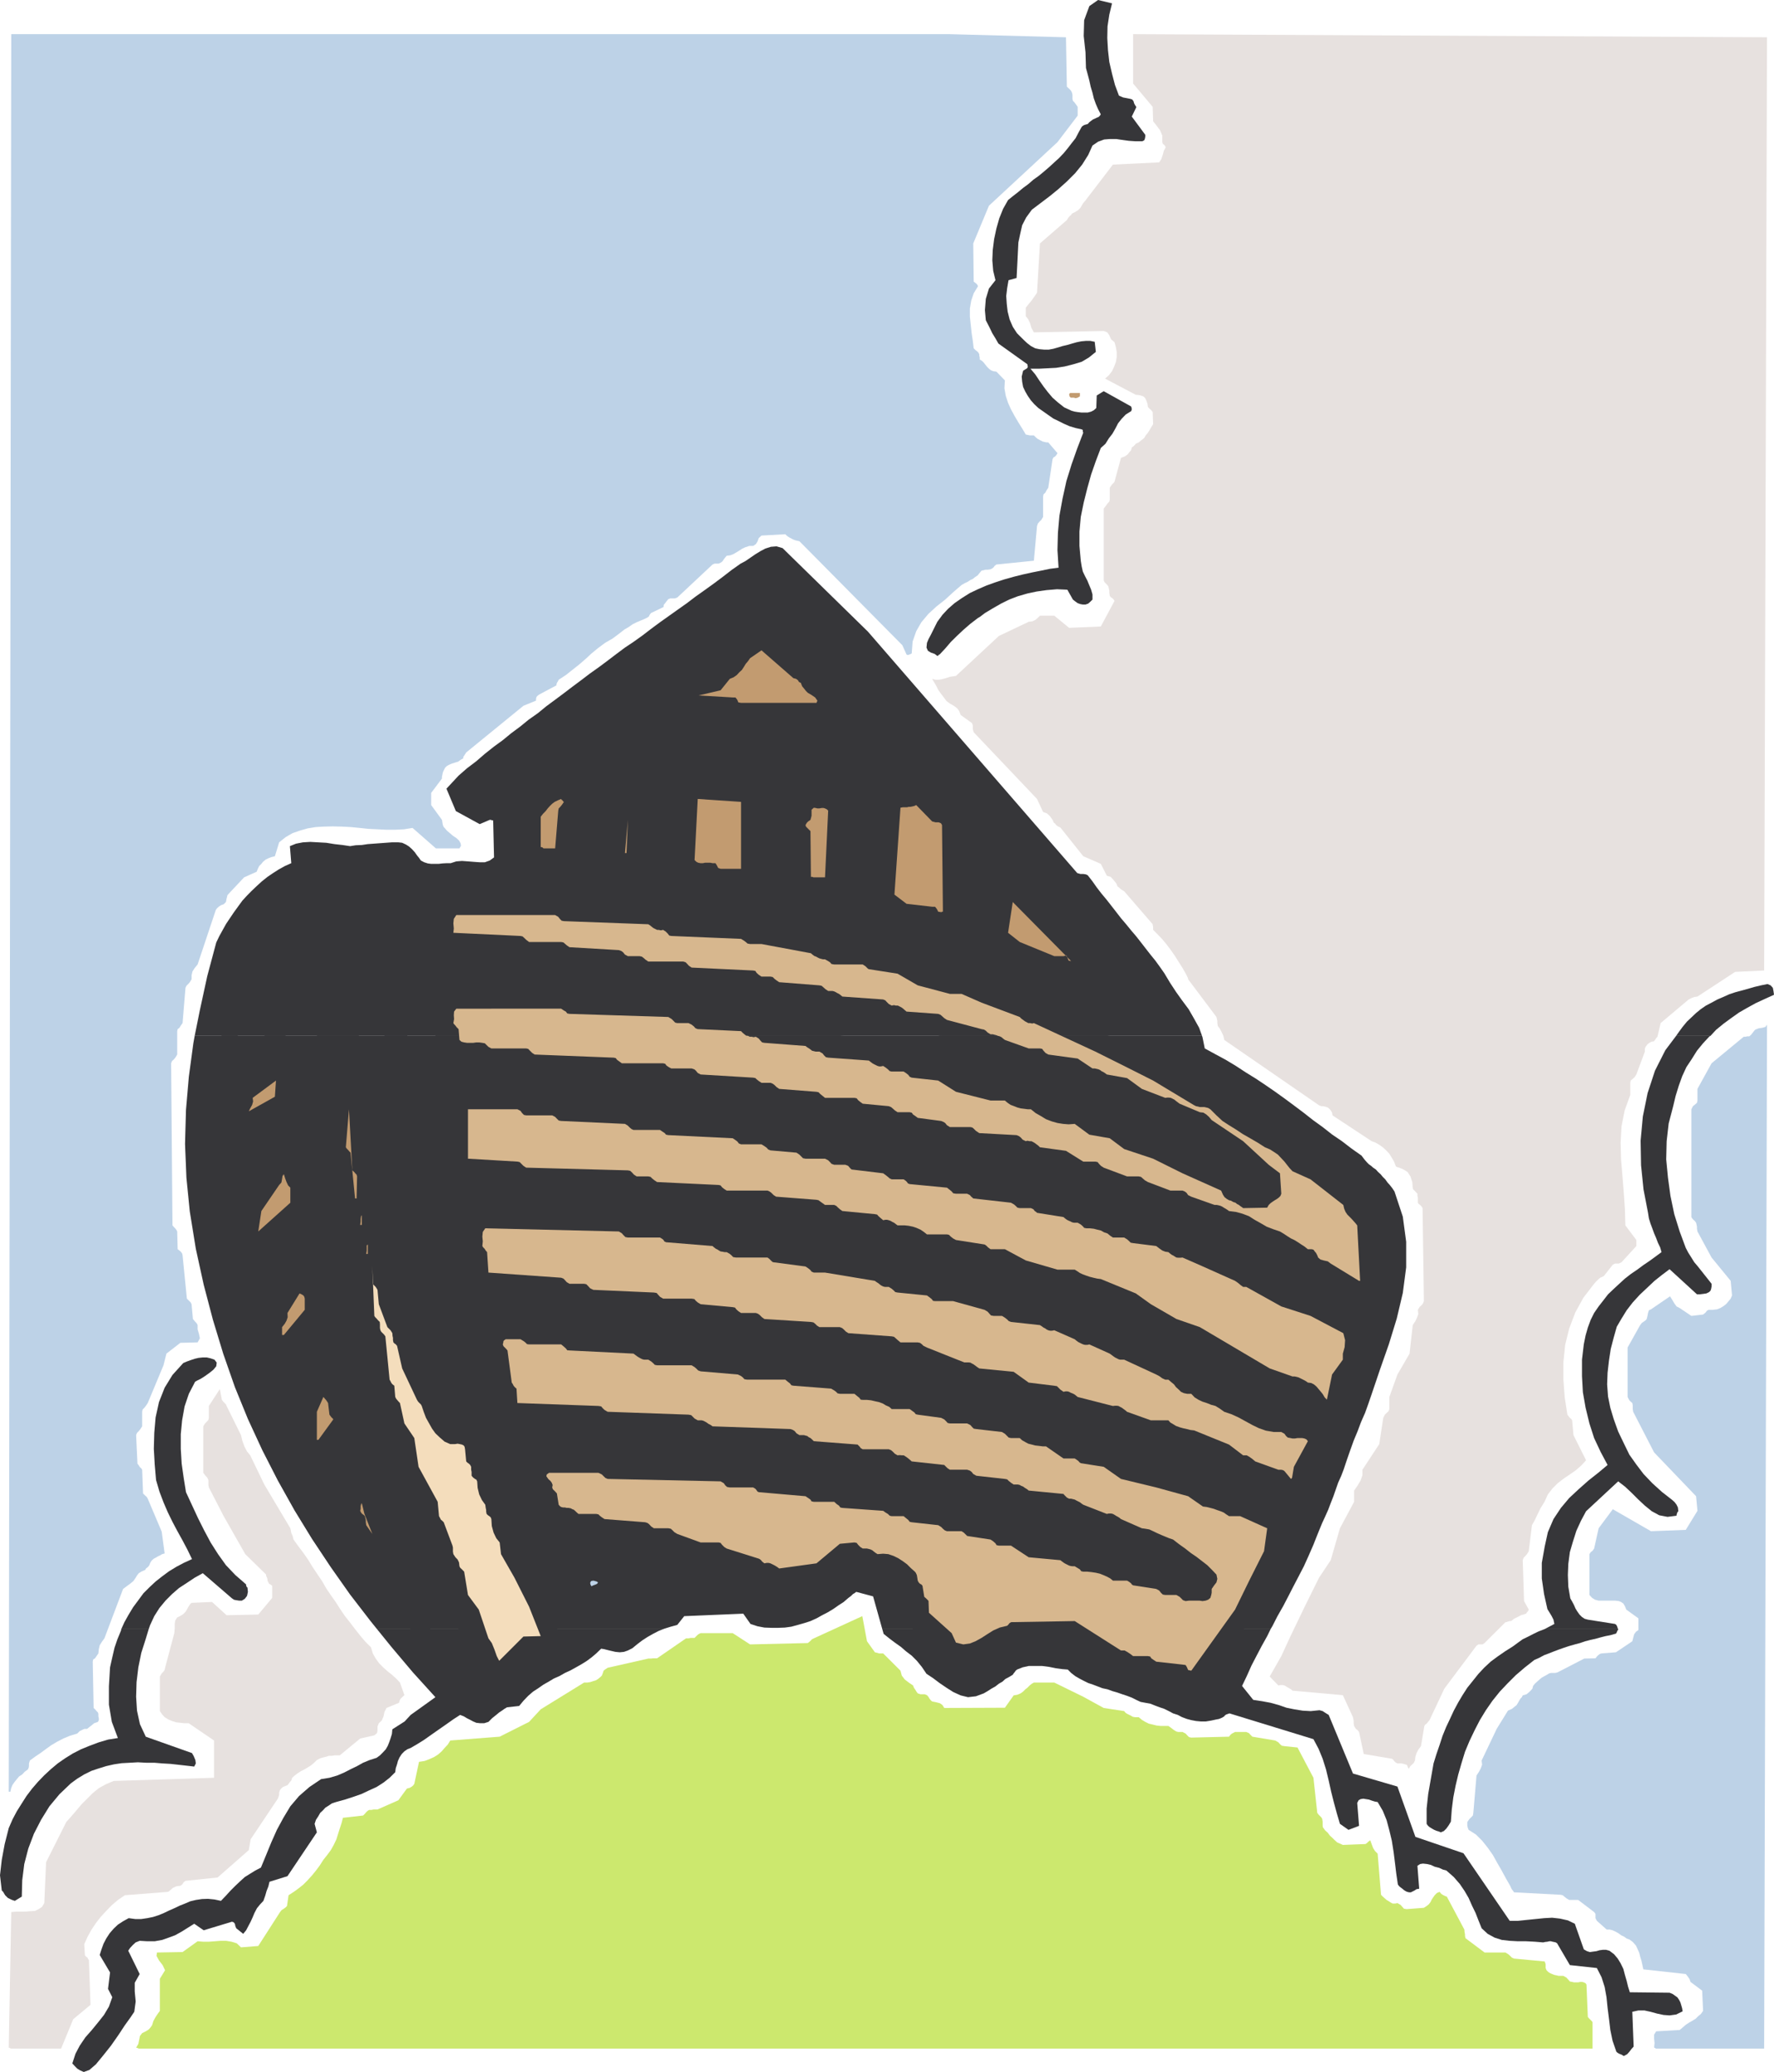 <svg xmlns="http://www.w3.org/2000/svg" width="358.301" height="418.492"><path fill="#363639" d="m39.32 209.223 1.051-5.211 1.488-6.852 1.82-6.808.633-1.309.68-1.23.68-1.223.82-1.219.77-1.14.82-1.13.86-1.18.949-1.038.949-.961 1-.95 1.039-.952 1.14-.91 1.133-.77 1.137-.73 1.223-.68 1.32-.59-.281-3.438 1.23-.5 1.399-.27 1.5-.089 1.59.09 1.632.09 1.68.27 1.59.179 1.539.23 1.129-.18 1.23-.05 1.18-.18 1.219-.09 1.23-.09 1.223-.09 1.23-.09h1.309l.77.09.769.36.64.41.59.54.54.59.449.64.41.5.371.539.68.36.722.23.68.09h1.5l.77-.09.91-.051h.77l1.128-.36 1.14-.09 1.22.09 1.132.09 1.227.09h1.043l1-.36.86-.628-.18-7.441-.09-.051h-.18l-.18-.09h-.23l-2.043.863-4.809-2.633-1.898-4.527 2.45-2.633 1.718-1.5 1.86-1.41 1.722-1.488 1.77-1.41 1.859-1.36 1.719-1.41 1.77-1.312 1.73-1.41 1.859-1.31 1.723-1.41 1.77-1.308 1.769-1.32 1.718-1.309 1.77-1.32 1.723-1.313 1.859-1.32 1.77-1.32 1.718-1.309 1.77-1.32 1.82-1.219 1.774-1.27 1.718-1.32 1.77-1.312 1.86-1.32 1.718-1.22 1.863-1.32 1.719-1.308 1.86-1.32 1.82-1.31 1.77-1.32 1.808-1.402 1.863-1.32.95-.5 1.05-.719.988-.68 1.051-.64.95-.5 1.128-.36 1.14-.09 1.224.36 17.238 16.871 42.27 48.758.628.18h.59l.55.09.36.183.953 1.226.86 1.223.949 1.23 1.09 1.31.96 1.23.95 1.218.95 1.23 1.038 1.22 1 1.23 1.043 1.223.957 1.218.953 1.23.95 1.22 1 1.23.949 1.309.86 1.23 1.14 1.903 1.219 1.859 1.23 1.73 1.313 1.758 1.046 1.82 1.082 1.95.59 1.633H39.321m299.21 0 .54-.77.769-1.043.86-1.05.91-.86.952-.898.958-.782 1.043-.718 1.128-.59 1.18-.64 1.14-.49 1.22-.55 1.218-.41 2.64-.719 1.27-.371 1.313-.312 1.32-.27.63.27.448.5.14.722.09.68-1.808.82-1.863.86-1.727.949-1.671.96-1.59 1.13-1.54 1.129-1.5 1.23-1.132 1.223h-6.938M24.492 329.05l.637-1.41.863-1.538.91-1.5 1.04-1.399 1.038-1.41 1.23-1.223 1.22-1.14 1.32-1.04 1.402-1.038 1.5-.91 1.45-.77 1.68-.77-.95-1.949-.96-1.82-1.083-1.953-.957-1.809-.953-1.95-.86-2-.82-2.171-.68-2.32-.269-3.13-.18-3.167.09-3.223.27-3.129.68-3.09 1.14-2.898 1.582-2.582 2.18-2.41.73-.309.77-.281.808-.27.77-.18.87-.09h.81l.769.18.781.27.45.59-.09.73-.551.68-.77.629-.949.68-.86.55-.73.36-.41.23-1.27 2.45-.859 2.542-.5 2.809-.27 2.809v2.953l.18 2.988.41 2.898.462 2.864L40 306.64l1.23 2.449 1.31 2.453 1.5 2.36 1.589 2.218 1.902 2 2.18 1.898v.184l.09.277.18.18.09.86-.18.82-.45.59-.59.363h-.55l-.59-.09-.45-.094-.41-.277-5.89-5.082-1.64.91-1.579 1.05-1.59 1.04-1.41 1.223-1.312 1.32-1.23 1.488-1.04 1.64-.86 1.86-.269.77h-5.539"/><path fill="#363639" d="m76.152 329.05-1.312-1.628-4.13-5.36-3.898-5.53-3.773-5.673-3.527-5.757-3.403-6.082-3.129-6.118-2.91-6.3-2.629-6.442-2.359-6.758L43 266.551l-1.86-7.078-1.59-7.25-1.218-7.532-.68-6.8-.28-6.848.19-6.852.579-6.71.91-6.758.27-1.5h203.46l.09.27.461 2.269 2.168 1.18 2.09 1.128 2.039 1.23 2 1.31 1.992 1.23 2.04 1.363 1.91 1.317 1.949 1.402 1.902 1.41 1.86 1.398 1.91 1.5 1.949 1.41 1.898 1.493 2 1.36 1.953 1.5 2 1.41.54.718.269.32.32.36.36.36.46.32.399.359.55.37.45.5.5.45.45.543.5.5.46.637.45.5.5.633.452.68 1.68 5.077.68 5.082v5.168l-.68 5.172-1.223 5.168-1.59 5.172-1.769 5.04-1.719 5.077-.64 1.864-.68 1.898-.82 1.86-.68 1.82-.809 1.949-.683 1.902-.68 1.95-.637 1.91-.5 1.308-.632 1.41-.457 1.313-.493 1.41-.55 1.399-.5 1.32-.63 1.41-.59 1.27-.91 2.218-.859 2.172-.949 2.18-.96 2.129-1.083 2.09-1.047 2-1.043 2.039-1.039 1.992-1.14 2-1.04 2.039-.359.59H178.2l-1.86-6.621-3.398-.91-.37.273-.31.18-.37.367-.54.402-.949.82-1.05.68-1.04.73-1.132.68-1.14.59-1.13.63-1.219.55-1.23.398-1.309.371-1.32.36-1.312.18-1.32.05h-1.41l-1.4-.05-1.41-.27-1.398-.461-1.46-2.078-11.923.5-1.41 1.77-1.308.359-1.32.41-.231.09H76.152m235.798-.001.952-.5 1.04-.55-.18-.86-.36-.718-.41-.68-.453-.73-.68-3.04-.457-3.171v-3.13l.59-3.312.637-2.898 1.133-2.64 1.5-2.259 1.68-2 1.898-1.769 2-1.773 1.95-1.54 1.901-1.59-1.402-2.628-1.32-2.809-.95-2.953-.769-3.168-.55-3.129-.18-3.273v-3.309l.37-3.129.36-1.77.45-1.581.59-1.59.679-1.36.91-1.32.953-1.219.95-1.23 1.14-1.082 1.129-1.047 1.14-1.043 1.22-.95 1.269-.859 1.222-.91 1.27-.86 1.18-.859 1.23-.91-.27-.949-.46-.96-.36-.95-.41-.953-.363-1-.36-.95-.32-1.038-.18-1.141-.91-4.719-.5-4.89-.09-4.95.454-4.902.957-4.707 1.492-4.543 2.09-4.129 2.18-2.898h6.937l-.188.09-1.312 1.41-1.227 1.5-1.043 1.668-1.09 1.64-.859 1.86-.68 1.902-.629 2.039-.5 2.09-.91 3.488-.41 3.582-.09 3.68.36 3.719.5 3.671.77 3.668 1.089 3.5 1.23 3.313.5.95.63 1 .59.948.73.86.68.86.722.91.68.859.68.863v.547l-.09.5-.133.363-.278.27-.539.27-.59.089-.73.09h-.59l-5.531-5.07-1.5 1.128-1.54 1.223-1.491 1.406-1.5 1.41-1.41 1.543-1.22 1.578-1.038 1.68-.961 1.64-.63 2.22-.589 2.273-.363 2.348-.278 2.449-.09 2.36.18 2.452.461 2.27.68 2.27.91 2.538 1.129 2.352 1.129 2.32 1.41 1.989 1.45 1.91 1.769 1.86 1.953 1.769 2.09 1.633.488.449.371.5.27.55.09.77-.18.18-.18.539v.18l-1.82.23-1.68-.32-1.492-.809-1.41-1.14-1.399-1.31-1.32-1.32-1.309-1.222-1.359-1.047-6.492 6.04-1.04 1.948-.91 1.989-.679 2.132-.64 2.18-.31 2.36-.09 2.269.09 2.36.4 2.35.37.642.36.68.32.73.36.59.449.628.5.5.55.36.68.18 5.441.859.27.191.18.36.09.32.101.18h-14.883m-287.457-.001-.043.27-.73 1.77-.59 1.722-.45 1.95-.449 2-.23 3.847v3.684l.59 3.488 1.222 3.262-1.992.316-1.86.551-1.82.68-1.769.723-1.672.859-1.547.96-1.492 1.04-1.41 1.18-1.309 1.218-1.23 1.27-1.219 1.41-1.14 1.5-.95 1.492-1 1.59-.863 1.629-.77 1.77-.82 3.222-.59 3.18L0 378.762l.36 3.078.28.27.18.32.219.363.281.277.27.27.449.222.41.188.551.18 1.402-.86.09-3.32.41-3.258.817-3.133 1.132-2.988 1.45-2.82 1.68-2.719 2.038-2.45 2.27-2.171 1.312-.961 1.41-.86 1.45-.718 1.5-.5 1.488-.461 1.59-.36 1.543-.23 1.68-.09 1.59-.09 1.628.09h1.68l1.68.14 1.59.09 1.632.18 1.59.18 1.578.18.32-.63-.09-.679-.32-.77-.359-.64-9.34-3.312-1.18-2.54-.59-2.718-.179-2.809.09-2.953.36-2.988.59-2.903.91-2.859.59-1.95h-5.54"/><path fill="#363639" d="m76.152 329.05 2.899 3.583 4.36 5.168 4.53 4.992-4.992 3.578-1.219 1.32-2.488 1.59-.09.95-.28.91-.27.77-.27.679-.41.723-.543.59-.637.64-.68.5-1.41.45-1.312.538-1.219.68-1.32.64-1.32.68-1.399.59-1.543.45-1.68.269-2.359 1.59-2.09 1.82-1.77 2.082-1.398 2.32-1.32 2.438-1.133 2.543-1.039 2.539-1.05 2.539-1.13.59-1.039.64-1.09.68-.949.86-.96.91-.95.949-.953 1.043-1 1.047-1.309-.278-1.32-.132-1.219.043-1.23.187-1.13.27-1.05.453-1.039.41-1.133.539-1.047.46-1.043.5-1.09.45-1.128.36-1.141.23-1.219.18h-1.218l-1.32-.18-1.134.629-1.046.68-.864.82-.82.949-.68 1.05-.539 1.04-.41 1.133-.36 1.136 2.09 3.532-.41 3.32.86 1.672-.68 1.91-1 1.68-1.219 1.539-1.23 1.5-1.309 1.488-1.14 1.68-.86 1.633-.633 1.949.454.5.539.55.59.36.73.32 1.129-.41 1.32-1.14 1.45-1.762 1.59-2 1.491-2.13 1.317-2 1.133-1.577.77-1.14.28-2.083-.191-2.047v-1.723l1-1.769L25.902 394l.36-.547.55-.594.59-.539.809-.32 1.539.09h1.5l1.5-.27 1.313-.46 1.316-.489 1.312-.73 1.23-.77 1.31-.82 1.91 1.32 5.71-1.73.32.101.27.309.09.46.18.45 1.41 1.129.59-.719.45-.86.46-.87.41-.899.36-.86.5-.96.629-.77.68-.722.37-1.047.27-.953.36-.91.23-.95 3.632-1.129L64 370.09l-.46-1.719.28-.82.45-.68.41-.719.539-.5.5-.55.64-.399.68-.46.813-.27 1.82-.5 1.668-.543 1.68-.59 1.542-.73 1.5-.68 1.407-.899 1.222-.96 1.141-1.13.09-.77.27-.82.18-.68.32-.718.449-.683.539-.547.59-.41.68-.27 1.32-.773 1.32-.817 1.222-.863 1.22-.86 1.179-.82 1.23-.86 1.22-.859 1.269-.82.73.281.59.36.719.36.593.32.637.269.77.09h.82l.863-.27.77-.77.45-.359.46-.37.488-.411.551-.36.5-.359.54-.32 2.448-.27.86-1.043.96-1 .993-.859 1.047-.68 1.043-.73 1.039-.59 1.05-.629 1.13-.5 1.128-.64 1.09-.5 1.14-.63 1.04-.59 1.043-.64 1.047-.77.953-.808 1-.96.578.089.73.187.77.184.77.18.91.09.859-.09.773-.274.907-.457 1.043-.86.957-.722 1.043-.68 1.129-.64 1.14-.59.899-.36H76.152m102.048 0 .269.95 1.133.91 1.14.86 1.219.863 1.05.91 1.13.86 1.039 1.038 1 1.23.949 1.4 1.32.87 1.313.989 1.41.96 1.36.86 1.5.68 1.488.363 1.59-.184 1.59-.59.769-.449.773-.5.82-.46.68-.54.719-.41.59-.539.77-.41.73-.45.18-.28.23-.27.18-.27.27-.23 1.14-.45 1.219-.269h2.722l1.41.18 1.309.27 1.32.18 1.13.089.679.68.82.64.86.5.859.45.91.449.953.32.95.36.96.37 1.04.223 1 .367.949.27 1.039.363.96.317.95.363.902.45.867.41.953.179 1.04.187.91.364.949.36.95.32.91.449.859.46.96.31.86.46.992.36.867.23.953.18.95.09h1.039l1.09-.18 1.05-.23.5-.09.45-.18.359-.18.27-.18.14-.19.27-.18.27-.09.37-.13 16.961 5.208 1.04 1.953.82 2 .68 2.168.538 2.23.5 2.262.551 2.18.59 2.18.629 2.128 1.723 1.219 2.14-.809-.37-4.628.28-.543.399-.227.55-.09.54.09.59.09.64.23.59.18.539.09 1.04 1.77.772 1.898.547 2.05.5 2.079.36 2.273.273 2.18.27 2.219.32 2.18.27.359.277.23.363.27.32.27.27.179.36.18.41.093h.359l.371-.183.36-.18.41-.27.539-.09-.36-4.628.54-.36.59-.09.82.09.769.18.77.36.91.23.77.36.679.18 1.5 1.32 1.223 1.41.949 1.398.82 1.41.68 1.543.73 1.5.578 1.488.641 1.59 1.219 1.13 1.41.769 1.453.46 1.59.18 1.68.09h1.68l1.718.09 1.68.14.402-.09.457-.05.363-.09h.36l.32.09.27.05.367.09.273.18 2.578 4.403 5.45.59.949 1.859.633 1.988.367 2.043.222 2.18.278 2.18.273 2.269.45 2.168.769 2.223.27.23.32.18.46.18.45.277.68-.367.449-.5.41-.543.45-.5-.27-7.028 1.23-.27h1.219l1.23.27 1.313.36 1.32.28 1.219.09 1.32-.179 1.309-.64-.09-.59-.18-.633-.18-.59-.23-.457-.36-.543-.448-.32-.5-.36-.641-.27-8.031-.09-.36-1.14-.27-1.129-.359-1.23-.32-1.219-.55-1.129-.59-.96-.72-.86-.949-.723-.683-.187h-.637l-.68.09-.632.187-.68.09-.64.09-.59-.18-.63-.367-1.82-5.172-1.398-.68-1.59-.359-1.59-.18-1.633.09-3.539.36-1.718.18h-1.68l-9.34-13.65-9.711-3.312-3.629-10.16-8.98-2.629-4.903-11.84-.36-.218-.448-.282-.41-.27-.641-.179-1.77.18-1.628-.09-1.68-.27-1.582-.32-1.551-.539-1.668-.46-1.68-.313-1.82-.278-2.262-2.812.953-1.988.95-2.13 1.039-2 1.05-2 1.09-1.949.68-1.402H178.2"/><path fill="#363639" d="m311.95 329.05-1.18.45-1.04.5-1.05.543-1.13.547-.948.68-1.051.773-1.582 1-1.5 1.039-1.406 1.04-1.313 1.23-1.14 1.218-2.258 2.82-.961 1.493-.86 1.449-.902 1.68-.777 1.68-.77 1.628-.723 1.77-.59 1.82-.64 1.86-.59 1.902-.539 3.078-.54 3.09-.32 2.953v3.078l.22.32.28.27.27.18.45.27.32.179.449.191.46.13.411.179.629-.27.5-.5.453-.629.457-.77.18-2.448.312-2.453.461-2.36.54-2.27.679-2.359.68-2.218.91-2.18 1.039-2.172 1.05-2.04 1.22-2 1.32-1.901 1.492-1.86 1.59-1.68 1.629-1.628 1.859-1.59 1.91-1.5.95-.41 1-.54.953-.359 1.039-.41.96-.363 1.04-.367 1.09-.36 1.128-.32 1.04-.274 1.05-.359 1.04-.27 1.042-.23.957-.27 1.09-.277.953-.183.95-.27.18-.04.179-.28.09-.27.191-.27v-.09h-14.883M46.582 200.512l.18-.54.5-2 .949-2.402 1-2.36 1.039-2.179 1.23-2.078 1.31-2.043 1.55-1.73 1.86-1.578 1.991-1.32-.5 16.921-.629.59-.593.629-.09.09h-9.797m17.508 0 .312-25.582 8.758 1.5-.41 6.89-.27 7.133-.09 6.977v3.082h-8.3m13.472 0v-1.86l.09-5.172v-5.167l.27-1.723.09-1.77v-3.488l.05-1.68.27-1.632.45-1.68.769-1.68.64.27.5.37.36.31.18.46.09 9.79.269 9.98.14 4.672h-4.168m10.157 0-.09-1.403 3.312-.18h3.22l3.35-.09 3.31.09h3.269l3.312.18 3.309.184 3.36.137 3.218.363 3.313.27 3.359.359.578.09H87.72m66.49 0-2.448-.54-3.133-.64-3.27-.582-3.218-.547-3.22-.594-3.26-.539-3.22-.41-3.27-.55-3.222-.45-3.219-.32-3.261-.45-3.227-.359-1.851-.41-1.82-.36-1.95-.28-1.809-.27-1.863-.129-1.82-.09-1.86-.101-1.898-.09h-3.68l-1.851.09h-3.68l-1.808.101h-3.633l.363-12.699.36.09h1.32l.5-.09.539-.09.64-.191.59-.18h2.719l2.812.09h2.68l2.719.18 2.809.101 2.722.18 2.809.18 2.68.128 2.808.282 2.723.27 2.808.269 2.73.27 2.762.32 2.72.359 2.82.371 2.718.309 2.762.46 2.719.45 2.73.41 2.809.45 2.722.46 2.68.488 2.719.551 2.719.5 2.722.543 2.72.547 2.718.5 2.68.633 2.722.5 2.63.629 2.718.59 2.629.64 1.593.41 1.54.45 1.68.449 1.679.5 1.629.46 1.59.54 1.672.5 1.64.629 1.68.5 1.578.64 1.64.59 1.672.543 1.59.59 1.63.726 1.59.59 1.679.633.59.27h-50.93m76.691 0-1-1.492-1.043-1.41-.949-1.5-.96-1.489-.86-1.539 5.492 7.43h-.68m-186 7.941.09-.5.367-2.043.313-1.988.547-1.95.363-1.46h9.797l-.637.59-.68.68-.722.64-.68.59-.781.539-.719.46-3.578 4.442h-3.68m8.938 0 .36-.594L55.241 206l.957-1.809.363-.37.407-.54.363-.32.36.14v5.352H53.84m10.16 0 .09-7.941h8.3v4l.09 3.941H64m13.652 0-.09-4.531v-3.41h4.169L82 205.91l.18 2.543h-4.528"/><path fill="#363639" d="m87.941 208.453-.222-7.941h36.82l2.64.32 3.313.45 3.348.46 3.222.5 3.31.54 3.358.59 3.22.64 3.312.68 3.27.628 3.308.68 3.312.77 3.258.82 3.309.77.37.093H87.942m99.098 0-3.259-.863-3.129-.86-3.132-.91-3.18-.77-3.219-.769-3.172-.82-3.219-.68-3.27-.808-3.218-.692-3.222-.629-.81-.14h50.93l.36.14 1.05.36.95.46 1.09.5 1.039.45 1.043.45 1.047.5 1.043.448 1.039.5 1.14.551 1.079.45 1.05.5 1.13.449 1.042.5 1.137.46 1.043.45.91.59.23.183H187.04m43.862-7.941.86 1.55.68 1.668.55 1.77.27.14.5.36.718.46.68.4.73.46.68.36.45.18.18.093-5.618-7.441h-.68m-186.183 8.711.183-.77h3.68l-.59.77H44.72m8.659 0 .46-.77h3.852v.77H53.38m10.62 0v-.77h8.48v.77H64m13.652 0v-.77h4.528l.09.77h-4.618m10.289 0v-.77h79.149l2.902.727.32.043h-82.37m101.91 0-2.813-.77h35.524l.628.36.77.41h-34.11"/><path fill="#363639" d="m47.902 260.11-.191-.727-.27-1.223-.59-1.23-.09-3.578.321-3.582.73-3.489 1.04-3.36 1.308-3.312 1.68-3.039 1.82-2.898 1.992-2.629.457-.773.543-.727.41-.773.54-.817.359-.773.23-.77v-.82l-.128-.86-.282-.27-.36-.179-.358-.09-.23-.05-2.044 1.27-1.808 1.5-1.68 1.769-1.59 1.812-1.5 1.95-1.309 1.91-1.14 1.949-1.133 1.808-.316.094h-.274l-.18-.094-.09-.308-.359-2.54-.09-2.448.18-2.41.45-2.27.5-2.262.82-2.18.859-2.09 1.043-2.128 1.04-1.992 1.23-2 1.18-1.95 1.218-1.988 1.23-1.863.309-.457h4.313l.27 4.488.5 5.441.73 5.309.68 5.441.679 5.36.629 5.3.46 5.258h-1.32l-.539.09-2 1.41-1.671 1.77-1.5 1.812-1.32 2-1.22 2.13-1.039 2.179-1.14 2.262-.27.636h-1.719m7.43.001.188-.54 1.902-3.949 2.09-3.578 2.129-2.953-.18-.36-.18-.277-.101-.273v-.41H61l.281-.18.27-.27h.18l.949 5.172 1.039 5.258.46 2.36h-8.847m15.058 0-.449-2.31-.64-3.5-.5-3.487-.719-5.172-.77-5.168-.773-5.121-.82-5.27-.68-5.172-.539-5.258-.32-5.172-.18-5.257h8.48l.09 2.32.45 7.066.5 7.082.769 7.121 1.09 6.981 1.23 6.988 1.453 6.84 1.668 6.488h-9.34m14.239.001-.95-3.579-1.038-4.77-.961-4.71-.899-4.719-.77-4.812-.73-4.708-.5-4.859-.539-4.71-.32-4.813-.18-4.809-.09-4.398h4.618l.46 6.668.86 10.16 1.129 10.16 1.41 10.16 1.684 10.07.68 3.668h-3.864m9.891.001-2.45-16.278.36-.09.37-.09.31-.09h5.812l2.719.09 2.68.09 2.808.18 2.723.09 2.718.23 2.72.18 2.679.27 2.722.269 2.72.27 2.718.32 2.723.36 2.68.46 2.718.309 2.719.46 2.722.45 2.82.5 2.72.453 2.671.547 2.72.5 2.718.543 2.73.59 2.809.547 2.672.59 2.73.632 2.719.59 2.812.629 2.72.59 2.679.73 2.809.59 2.632.73 1.899.4 1.949.46 2 .45 1.95.41 1.902.449 1.949.5 1.91.453 2.039.547.32.09H94.52m120.101 0-1.14-.36-1.668-.547-1.684-.5-1.629-.543-1.68-.41-1.77-.45-1.628-.55-1.77-.398-1.73-.461-1.77-.45-3.312-.859-3.348-.871-3.312-.898-3.309-.86-3.36-.781-3.222-.86-3.398-.812-3.36-.77-3.402-.73-3.309-.77-3.449-.68-3.308-.73-3.403-.68-3.308-.628-3.45-.59-3.402-.64-3.309-.59-3.449-.54-3.312-.55-3.399-.493-3.312-.546-3.45-.41-3.308-.45-3.398-.363-3.364-.32-3.308-.36-3.309-.367-3.352-.273-3.308-.22-3.32-.19-3.262-.18-3.309-.18-.18-2.18-.37-2.168-.399-2.32-.371-2.262-.36-2.18-.14-2.18.05-2.038.45-1.902h7.352l1.949.09 1.808.093 1.86.09 1.82.09 1.86.136 1.812.09 1.86.184 1.91.18 1.859.18 1.808.179 1.86.27 1.902.14 1.86.27 1.82.27 1.86.28 1.902.18 1.859.32 1.82.27 1.86.27 1.898.269 1.86.32 1.812.27 1.95.27 1.82.37 1.949.27 1.808.32 1.953.27 1.817.36 3.082.679 3.129.73 3.18.68 3.132.723 3.168.59 3.13.68 3.171.73 3.129.68 3.223.718 3.09.68 3.218.73 3.168.77 3.223.68 3.18.82 3.218.77 3.172.82 3.129.77 3.219.769 3.18.902 3.132.867 3.168.953 3.13.86 3.089 1 3.121.949 3.09 1.039 3.039 1.05 3.082 1.04 3.09 1.133 2.941 1.18 3 1.23 2.95 1.219 2.988 1.27 12.152 6.077h-46.71"/><path fill="#363639" d="m269.91 260.11-1.05-.727-1.04-.68-1.129-.723-1.14-.59-1.13-.73-1.14-.59-1.129-.629-1.09-.68-1.132-.64-1.051-.68-1.899-.949-1.949-1.039-2-.91-1.949-.953-1.992-.86-2-.96-2.13-.81-2-.858-2.081-.872-2.129-.808-2.09-.77-2.18-.82-2.128-.68-2.18-.77-2.172-.73-2.18-.68-2.18-.722-2.218-.68-2.18-.64-2.262-.68-2.18-.629-2.308-.59-2.18-.64-2.273-.59-2.168-.54-2.27-.59-2.23-.55-2.262-.59-2.27-.539-2.179-.5-2.27-.539-2.218-.55-1.813-.321-1.859-.45-1.82-.452-1.848-.41-1.82-.54-1.86-.41-1.722-.46-1.95-.54-1.82-.41-1.86-.45-1.898-.46-1.863-.398-1.91-.372-1.848-.359-1.91-.23-1.95-.27-2.179-.539-2.262-.59-2.18-.55-2.308-.45-2.273-.5-2.18-.449-2.27-.41-2.257-.453-2.27-.367-2.32-.41-2.262-.36-2.27-.363-2.269-.27-2.27-.32-2.312-.27-2.27-.367-2.269-.273-2.258-.22-2.273-.19-2.27-.27-2.308-.27-4.54-.359-2.261-.14-4.54-.36-2.218-.18-2.27-.18-2.273-.1-2.168-.18-2.27-.18-2.222-.09-.188-4.988h82.371l2.989.636 3.219.864 3.27.91 3.222.86 3.258.948 3.312.86 3.219 1 3.59.949 3.578 1.05 3.633 1.13 3.578 1.043 3.582 1.136 3.59 1.223 3.488 1.23 3.492 1.31 3.45 1.32 3.488 1.398 3.312 1.5 3.309 1.492 3.27 1.55 3.128 1.579 3.172 1.68 2.95 1.73.91.45.859.538.77.5.73.461.68.54.812.41.77.363.769.27.46-.27.27-.274.09-.27.09-.32-.719-1.128-.691-1.09-.898-.961-.864-.86-.957-.859-1.043-.808-1.039-.782-1.14-.718-1.22-.68-1.179-.73-1.219-.68-1.23-.68-1.133-.633-1.226-.68-1.133-.73-1.14-.68-1.13-.539-1.129-.5-1.14-.55-1.13-.54-1.23-.5-1.129-.539-1.222-.5-1.23-.55-1.22-.41-1.23-.54-1.219-.543-1.23-.406-1.219-.55-1.32-.5-1.223-.45-1.32-.543-3.078-1.05-3.13-1.04-3.171-1.039-3.13-1.05-3.089-.989-3.129-.96-3.262-.95-3.128-.95-3.18-.91h-.32 34.289l1.05.548.95.453 1.09.41 1.039.45 1.042.46 1.047.398 1.043.461 1.04.54 1.09.41 1.038.539.961.59.95.55.949.68 1.23.719 1.219.68 1.23.64 1.223.59 1.219.633 1.23.68 1.27.64 1.219.68 1.64 1.129 1.672 1.14 1.73 1.13 1.68 1.128 1.758 1.23 1.64 1.223 1.579 1.317 1.5 1.402.953.46.777.5.903.54.77.55.82.59.769.63.77.59.91.73 1.539 1.308 1.59 1.32 1.59 1.27 1.492 1.313 1.449 1.41 1.32 1.488 1.129 1.59 1 1.719.32 4.222v4.22l-.32 4.171-.09.816h-8.25M44.719 209.223l-.09.547-.227 1.992-.183 2.039.093-.09.09-.18.047-.09.09-.09 3.453-4.128H44.72m17.151 87.347-2.18-5.21-.359-2.63.09-2.718.45-2.63.769-2.542.91-2.45 1.039-2.449 1.129-2.27.96-2.179-.179-.27-.098-.269-.09-.183v-.18l1.227-2.86-1.539-.91-1.59 1.32-1.32 1.403-1.13 1.59-.948 1.59-.95 1.629-.91 1.68-.953 1.679-1.137 1.629-1.863-3.399-.59-3.859.27-4.121 1.05-4.18 1.403-3.672h8.848l.59 2.864 1.042 5.168 1.227 5.261 1.223 5.258 1.32 5.262 1.398 5.129-2.808 1.402-2.68 6.117h-3.62m8.659 0 .09-.308.45-1.23.64-1.13.59-1.18 1.488 3.848h-3.258m9.84 0-.18-.398-1.23-3.45-1.129-3.402-1.133-3.398-1.09-3.5-.957-3.492-.863-3.54-.86-3.488-.91-3.492-.68-3.488-.718-3.5-.23-1.313h9.34l.101.32 1.988 6.75 2.309 6.583 2.59 6.531 2.992 6.309L91.48 288l.5-.59.18-.898-.09-.961-.36-1.13-1.45-4.538-1.5-4.672-1.32-4.621-1.312-4.63-1.219-4.718-.281-1.133h3.863l1.309 6.301 2.36 9.89 2.718 9.712 3 9.61.312.948H80.37m24.759 0L104 293.633l4.352-.09h4.308l4.36.09 4.3.18 4.36.218 4.312.281 4.348.45 4.312.41 4.348.539 4.402.64 1.547.22h-43.82m69.981-.001-.4-.09-2.538-.5-2.543-.539-2.54-.41-2.538-.539-2.45-.46-2.539-.489-2.542-.46-2.54-.45-2.539-.41-2.539-.364-2.543-.457-2.539-.312-2.539-.367-2.539-.364-2.543-.316-2.449-.363-5.078-.54-2.543-.23-2.54-.18-2.538-.269-2.45-.191-2.539-.09-2.492-.18-2.539-.09-2.449-.09h-7.531l-4.672-16.007-.41-4.993 2.273.09 2.18.18 2.258.191 2.18.18 2.312.18 2.18.129 2.27.28 2.269.27 2.171.27 2.317.27 2.172.23 2.27.27 2.269.363 2.27.367 2.222.223 2.27.367 2.257.363 2.18.36 2.273.41 2.31.359 2.269.371 2.27.399 2.171.37 2.27.45 2.308.41 2.27.36 2.27.46 2.269.399 2.172.46 2.27.36 2.32.41 2.261.45 2.86.64 2.988.59 2.91.68 2.852.722 2.91.77 2.898.82 2.95.77 2.902.77 2.898.91 2.95.859 2.902.86 2.91.91 2.848.948 2.91.95 2.902.96 2.86.95 2.898 1 2.902.953 2.809 1.039 2.86 1.05 2.808.95 2.91 1.09.953.308h-57.973"/><path fill="#363639" d="m247.41 296.57-3.398-1.398-3.403-1.27-3.59-1.41-3.488-1.222-3.629-1.317-3.672-1.223-3.578-1.14-3.683-1.219-3.668-1.219-3.582-1.18-3.68-1.23-3.668-1.222-3.582-1.227-1.32-.223-1.219-.367-1.32-.363-1.22-.41-1.23-.45-1.308-.55-1.23-.399-1.313-.46-2.727-.68-2.632-.809-2.72-.59-2.581-.73-2.63-.59-2.718-.629-2.73-.59-2.72-.55-2.722-.5-2.668-.544-2.73-.546-2.719-.493-2.723-.55-2.718-.5-2.77-.45-2.719-.55-.953-.13-1-.18-.949-.179-1.04-.191-.948-.09-1-.18-.961-.18-.95-.14-.949-.09-.953-.18-1-.09-.949-.179-.96-.09-.95-.09-1.09-.09-.95-.09-2.359-.41-2.359-.359-2.262-.371-2.36-.36-2.358-.32-2.27-.36-2.402-.269-2.27-.359-2.36-.23-2.269-.27-2.351-.281-2.27-.27-2.36-.18-2.308-.23-2.273-.18-2.27-.18-.18-.863H196.57l1.582.41 1.91.544 1.95.59 1.898.55 1.961.59 1.899.539 1.859.629 1.902.59 1.95.68 1.82.64 1.86.68 1.808.73 1.863.68 1.82.719 1.758.68 1.82.82 1.77.773 1.77.77 1.722.82 1.68.77 1.719.859 1.68.91 1.59.86 1.628.859 1.41.73 1.403.59 1.41.719 1.398.68 1.41.64 1.41.68 1.399.68 1.363.632 1.41.68 1.399.64 1.5.59 1.41.54 1.488.55 1.5.489 1.453.55 1.5.41.63-.23.5-.45.37-.55.09-.5-1.14-1.488-2.27-1.23-2.352-1.223-2.32-1.227-2.36-1.223-2.35-1.23-2.36-1.219-2.45-1.23-2.359-1.219-2.449-1.129-2.363-1.23-2.45-1.223-2.449-1.23-2.441-1.13-2.45-1.23-2.538-1.18-2.45-1.218-3.18-1.36-1.59-.64-1.542-.59-1.578-.629-1.68-.5-.5-.184h46.711l13.16 6.442 1.129-1.809-.82-.87-.86-.81-.949-.769-.953-.773-1.09-.727-1.039-.684h8.25l-.539 3.403-.871 4.129-1.129 4.172-1.32 4.128-1.489 4.13-1.683 4.081-1.63 4.028-1.769 4.043-1.68 4.039-.14.308h-18.5M47.902 260.11l.09.593.59 1.406v-.097l.27-.27v-.09l.77-1.543h-1.72m20.539 45.133v-.32l.27-1.77.371-1.5.309-1.402.37-1.41.45-1.27.32-1h3.258l3.402 8.672h-8.75m15.329 0-1.04-2.449-1.32-3.313-1.039-2.91h17.82l3.09 8.442.09.23H83.769m24.583 0-3.223-8.672h43.82l2.723.461 4.308.68 4.352.809 4.309.78 4.351.95 4.309.91 4.261.95 4.22 1.042 4.308 1.04 3.95 1.05h-81.688m101.461 0-.274-.09-1.95-.5-1.91-.55-1.988-.5-1.949-.54-2-.5-1.953-.543-1.988-.457-2.04-.5-1.91-.543-1.902-.41-2.047-.539-1.902-.55-1.95-.399-1.91-.55-2.538-.5-2.352-.54-2.14-.46h57.972l1.809.73 2.808.949 2.82 1.05 2.813 1.04 2.758 1 2.73 1.043 2.809 1.039 2.723.96 2.27.86h-46.81m51.251 0v-.86l-.231-.55-.453-.41-.36-.36-.5-.453-.55-.316-.489-.363-.55-.367-.63-.313-3.218-1.59-3.223-1.59-3.449-1.5h18.5l-1.578 3.68-1.68 3.941-.453 1.051h-1.136M61.871 296.57l1.578 3.77.09.18.09-.09.191-.09 1.672-3.77h-3.621"/><path fill="#363639" d="m74.562 317.352-.273-.282-.32-.449-.36-.5-.27-.539-.269-.46-.23-.22-.82-1.32-.77-1.402-.86-1.32-.718-1.31-.59-1.5-.46-1.5-.18-1.308h8.75l3.18 8.16h-.642l-.488.18-.55.18-.45.14-.32.27-.453.18-.278.28-.359.27-1.223 2.45h-1.047m6.848 0 .18-.372.14.372zm6.621 0-.492-1.32-.727-2.04-.683-2-.637-1.582-.582-1.41-.46-1.309-.321-1.55-.36-.899h17.602l3.758 8.93 1.5 3.18H88.03m24.86 0-.859-1.68.09-.36.09-.19.18-.13.18-.09 2 .13 1.991.19 2.13.27 2 .27 2.128.359 2.09.32 1.992.45 2.13.37.32.09H112.89m36.06.001-1.821-.551-2.54-.68-2.448-.719-2.54-.68-2.449-.73-2.543-.59-2.449-.632-2.441-.59-2.54-.637-2.449-.41-2.449-.543-2.539-.36-2.453-.32-2.45-.27-2.538-.28-2.45-.09-1.5-4.028h81.688l.313.09 4.308 1.129 4.27 1.14 4.3 1.22 4.22 1.222 4.269 1.27 4.21 1.23 4.27 1.27 4.211 1.308 4.18 1.32 2.812.91H176.43l-.41-.09-.91-.19-1.72-.54-.82-.32-.77-.45-.769-.09-.812.18-.59.36-.547.5-.5.55-.09.09H148.95m89.62.001-.41-.282-1.5-.949-1.68-1-1.628-.86-1.68-.859-1.68-.82-1.722-.86-1.77-.679-1.809-.813-1.859-.68-1.82-.73-1.86-.59-1.902-.68-1.86-.628-1.91-.59-1.949-.55-1.719-.54h46.81l.448.18 2.68.95.45-.142.363-.359.367-.36.133-.269h1.136l-1.047 2.899-1.402 3.851-1.14 2-1.04 2.13-.59 1.23h-18.41m-158.379 2.941.09-.313.41-1.18.45-.948.27-.5h.32l1.32 2.941h-2.86"/><path fill="#363639" d="m89.121 320.293-.09-.273-.718-1.989-.282-.68h18.598l1.453 2.942h-18.96m25.448 0-1.68-2.941h16.462l1.77.398 2 .46 2.128.54 1.992.5 2 .55 2.04.493H114.57m41.899 0-.13-.09-1.32-.492-1.308-.64-1.32-.5-1.399-.54-1.41-.5-.633-.18h19.543l-.363.5-.5.45-.45.449-.949.41-.91.55-.77.583h-8.081m24.863 0-.32-.402-.723-.82-.867-.68-.953-.54-.817-.19-.773-.22-.45-.09h54.973l1.41.399 4.118 1.32 3.949 1.223h-59.547m59.778 0 .09-.313v-.82l-1.458-1.039-1.172-.77h18.41l-.449.86-.96 2.082h-14.462m-166.547-2.941.188.18.36.218h.359l.14-.398h-1.047m7.348 10.16-.41-.73-1.129-1.77-.45-.86-.28-.949.09-1.14.19-1.043.27-.727h2.86l3.168 7.219H81.91"/><path fill="#363639" d="m91.89 327.512-.5-1.41-.82-2.04-.77-2-.679-1.769h18.961l1.32 2.816 2.348 4.403H91.89m90.84 0 .102-.64.18-.68.09-.82-.18-1.31-.371-1.132-.41-1.137-.45-.953-.359-.547h59.547l.23.098v-.098h14.461l-1.039 2.137-1 2.082-1.039 2.09-.41.91h-69.351m-68.161-7.219 2.992 5.45h.317l3.762-2.45 3 1.219.77-.77.359-.27.27-.179.362-.184.41-.18.458-.097.492.098.457.18.363.363.45.32.32.36.367.449.363.41.41.36 2.219-.68 1.309-2.262 1.23-.547 1.27-.274 1.402-.09 1.5.184 1.5.09 1.398.09h1.5l1.41-.363-1.949-.59-2-.637h-26.71m41.898 0 1.094.547 1.226.5 1.133.633.95.18.96-.18.86-.453.898-.5.87-.63.09-.097h-8.081m-74.559 7.219.64.949 1.04 1.629 1.129 1.68 1.14 1.59 1.223 1.581 1.41 1.551 1.68 1.578h.27l.128-.09.192-.09-4.543-10.378H81.91"/><path fill="#363639" d="m91.89 327.512.18.488 6.309 12.52h.543l1.039-.36 1.05-.41 1.04-.45.949-.55.91-.68.77-.68.68-.988.632-1.05 1.047-.27 1.043-.23 1.129-.27 1.23-.36 1.09-.363 1.04-.5.769-.726.73-.863-2.32-4.258H91.89m90.84 0v.039l.282.64 4.988 3.04.54 1.082.589.957.723.863.777.808.863.782 1 .68 1.13.628 1.128.5 1.14-.86 1.22-.858 1.23-.82 1.312-.68 1.317-.59 1.312-.543 1.41-.547 1.36-.32 1.5-.36 1.398-.183 1.5-.18h2.992l1.54.18 1.5.183 1.59.36 1.128 1.046 1.14.954 1.223.949 1.22.82 1.41.68 1.41.539 1.488.32 1.64.27 1.04.82 1.132.5 1.18.18h1.23l1.13.09 1.23.09 1.129.359 1.129.59.5.55.46.41.45.45.41.363.45.226.452.274.5.18.547.09 1.633-1.493 1.68-1.64 1.398-1.668 1.41-1.77 1.22-1.91 1.23-1.95 1.132-1.991 1.047-2 .633-1.13H182.73m-39-202.961.59-.55 1.04-.77 1.09-.82 1.132-.86 1.047-.769 1.043-.82 1.129-.77 1.14-.718 1.13-.68 1.14-.684 1.219-.636 1.23 1.047 1.309 1.132 1.23 1.13 1.223 1.09 1.32 1.14 2.438 2.258.28.28h-3.769l-1.492-1.09-1.5-.96-1.539-.86-1.59-.718-.36.36-.179.269-.32.18-.371-.27-.18-.18-.09-.18-.18-.18h-1.718l-1.14.72-.993.77-.867.82-.77.949-.273.37h-3.398m46.351 0 .27-.37 1.14-1.22 1.309-1.14 1.5-1.039 1.59-1 1.629-.77 1.77-.769 1.773-.633 1.808-.59 1.95-.546 1.82-.453 1.859-.41 1.813-.36 1.769-.367 1.719-.223-.219-3.539.09-3.488.308-3.492.641-3.5.77-3.489 1.039-3.351 1.14-3.219 1.219-3.18-.09-.23v-.27l-.047-.09-.183-.09-1.22-.269-1.23-.37-1.128-.493-1.09-.547-1.04-.5-1.042-.723-.957-.68-1.043-.73-.817-.77-.683-.769-.63-.91-.5-.86-.448-.949-.192-1.05-.09-1.04.282-1.18.359-.222.45-.277.14-.274-.09-.539-5.848-4.18-.59-1.038-.64-1.04-.59-1.23-.723-1.402-.18-2.04.18-2.269.633-2.09 1.32-1.68-.46-1.898-.18-2.133.09-2.09.277-2.18.453-2.128.59-2.082.77-1.91 1-1.77.949-.77 1.039-.808 1.05-.871 1.04-.77 1.039-.898 1.093-.781 1.04-.86 1.05-.902 1.04-.957.948-.863.91-.95.86-1.039.77-1 .82-1.039.59-1.14.629-1.13.183-.179.317-.191.273-.09.457-.129.32-.363.36-.278.363-.27.41-.179.36-.183.367-.137.273-.274.18-.269-.55-1.047-.45-1.043-.41-1.129-.27-1.14-.363-1.22-.27-1.23-.32-1.218-.36-1.32-.097-3.173-.363-3.308.09-3.18 1.05-2.851L221.781 0l2.82.679-.55 2.273-.36 2.36-.05 2.359.14 2.45.27 2.398.55 2.363.59 2.27.809 2.167.41.18.45.192.5.09.46.09.45.089.41.129.269.37.09.36.18.36.273.41v.09l-.902 1.863 2.722 3.68v.398l-.093.461-.137.27-.363.18h-1.406l-1.313-.09-1.32-.18-1.22-.18h-1.32l-1.128.09-1.23.45-1.13.769-.863 1.91-1.226 1.949-1.403 1.723-1.68 1.68-1.77 1.59-1.718 1.398-1.863 1.41-1.727 1.308-1.132 1.551-.82 1.582-.4 1.77-.37 1.73-.09 1.848-.09 1.82-.09 1.77-.09 1.722-1.629.45-.27 1.59-.19 1.59.101 1.538.18 1.59.398 1.59.64 1.492.86 1.32 1.23 1.22.81.769.769.59.87.46.86.18.992.09h.872l.949-.18.949-.27.91-.28.95-.22.949-.28.96-.27.899-.18.96-.09h.86l.903.18.23 2.04-1.41 1.14-1.453.86-1.668.5-1.77.449-1.73.273-1.77.09-1.718.09h-1.684l.96 1.136.813 1.223.86 1.23.867 1.13.953 1.128 1.09.961 1.27 1 1.488.68.64.18.59.09.719.09h1.32l.68-.18.543-.282.5-.449.09-2.539 1.41-.86 5.527 3.079.09.23.05.36-.05.18-.09.19-1.09.68-.859.903-.68.867-.539 1.043-.59 1.04-.73.948-.68 1.09-.949.86-1 2.628-.953 2.73-.77 2.763-.73 2.91-.59 2.898-.27 2.95v2.902l.27 2.988.18 1.14.23 1.04.453.953.457.86.41 1 .36.859.273.96v1.04l-.453.449-.41.36-.547.19h-.543l-.5-.09-.539-.19-.5-.36-.46-.36-1.13-2-2.09-.09-2.128.18-1.993.282-1.859.398-1.91.551-1.77.68-1.629.808-1.68.961-1.581.95-.961.73h-7.887m-85.132 45.122.269-1.719.14-2.902-.859-2.54-.27-.28-.14-.18-.18-.13-.18-.269 1.04-.96 1.132-.899 1.137-.871 1.043-.86 1.129-.812 1.14-.867 1.18-.774 1.13-.808 1.14-.86 1.129-.78 1.132-.81 1.227-.769 1.133-.82 1.23-.86 1.13-.77 1.218-.862 3.27.043 3.132.09 3.22.09 3.269.089h3.218l3.262.09 3.219.09h6.492l3.309.097h3.261l3.22.094h6.487l3.223.09h3.258l.87-1.684-.089-.359-.09-.14-.191-.09h-.09l-1.219-.45-1.14-.367-1.22-.223-1.222-.277-1.32-.273-1.219-.18-1.32-.18-1.219-.18-1.32-.09-1.309-.05-1.32-.09h-3.992l-1.32.09h-1.4l-1.5-.18-1.589-.09-1.492-.18-1.547-.089-1.492-.09-1.59-.09H143l-1.54-.101-1.589-.09h-1.492l-1.59-.09h-1.5l-1.54-.09h-3.077l-1.5-.09 1.32-.949 1.399-.95 1.41-.96 1.488-.95 1.5-.902 1.453-.957 1.41-.949 1.5-.953 1.219-.73 1.219-.86 1.05-.82 1.09-.95.95-.859 1.039-.86.953-.91 1.047-.859 1.222-2.18 2.04-1.581.41.09.359.09.371.18.309.269.37.32.36.27.36.273.41.27 1.5 1.23 1.492 1.219 1.5 1.32 1.539 1.309 1.59 1.359 1.59 1.41 1.488 1.5 1.55 1.492 1.583 1.59 1.59 1.54 1.5 1.5 1.488 1.679 1.46 1.59 1.489 1.539 1.41 1.68 1.313 1.581.957.68.863.82 1 .86.86.95.769.87.91 1.082.86.957.859.95.91.953.86.91.859.86.953.769 1 .73.949.68 1.05.449 1.13.41.18-.23.18-.719v-.281l-.45-.59-.27-.629-.23-.59-.27-.82-.82-1.219-.86-1.133-.769-1.23-.953-1.13-.91-1.23-.95-1.129-1.05-1.23-.95-1.129-1.09-1.223-1.038-1.136-1.04-1.133-1.05-1.137-1.04-1.133-1.042-1.129-1.047-1.18-.992-1.05-1.41-1.398-1.36-1.454-1.5-1.5-1.398-1.406-1.41-1.492-1.41-1.41-1.403-1.5-1.41-1.27-1.45-1.398-1.398-1.23-1.5-1.223-1.5-1.13h3.77l.95.86 1.308 1.223 1.23 1.137 1.223 1.132 1.23 1.22 1.13 1.14 1.23 1.219 1.218 1.14 1.13 1.219 1.59 1.68 1.589 1.773 1.5 1.629 1.543 1.77 1.5 1.718 1.578 1.77 1.5 1.773 1.59 1.719 1.45 1.86 1.491 1.82 1.59 1.77 1.5 1.808 1.45 1.953 1.59 1.82 1.491 1.95 1.59 1.898-.09.18-.273.18-.27.089-.32.191-.45.22-.55.179-.59.281-.629.27-.59.27-.55.32-.36.359-.23.543-.09 3.039h-17.5l.59-11.29h4.031l1.051-.179.898-.32.5-.633v-.957l-.949-.684-1.039-.539-1.05-.359-1.09-.23-1.223-.09-1.04-.09-1.14-.09-1.219-.18-3.129-.46-3.269-.36-3.313-.32-3.308-.27-3.45-.27-3.402-.18-3.398-.19-3.399-.13-3.543-.18-3.398-.089-3.492-.09-3.399-.09h-6.851l-3.399-.101h-3.308l-.73.191-.5.27-.36.32-.363.45-.278.449-.129.5-.28.55-.27.489-1.043 2.23-.637 2.36-.18 2.632-.09 2.63v2.671l-.132 2.629h-11.48"/><path fill="#363639" d="m122.102 169.672.09-1.813v-2.27l.09-2.218.269-2.09.41-1.898.808-1.863 6.313-.77.219 12.922h-8.2m13.559 0-.18-1.219-.23-2.633v-2.539l.23-2.539.63-2.27 1.222-2.179 16.008.68.101 2.82v2.898l-.101 2.809v4.172h-17.68m23.54 0v-.5l-.278-3.582.09-2.13-.133-2.269.133-1.988 1.09-1.683 10.75 1.132-.09 11.02h-11.563M143.73 124.55l-.449.31-1.14.82-1.04.68-1.132.773-1.137.726-1.133.594-1.59 1.219-1.5 1.23-1.578 1.168-1.5 1.14-1.449 1.13-1.41 1.14-1.492 1.04-1.41 1.042-1.5 1.047-1.399 1.043-1.36 1.09-1.5 1.04-1.41 1.038-1.402 1.051-1.5 1.04-1.41 1.042-1.398 1.317-6.032 4.671 2.352-1.5 2.32-1.582 2.36-1.59 2.261-1.539 2.27-1.59 4.719-3.18 2.27-1.538 2.35-1.59 2.41-1.492 2.45-1.5 2.36-1.41 2.449-1.36 2.441-1.308 2.54-1.32 2.538-1.22.5-1.09.64-.952.59-1.04.45-.59h-3.399m46.352 0-.77 1.04-.773 1.543-.539 1.09-.46.859-.321.77-.09.949.281.64.59.36.77.27.543.41h.09l.269-.27h.09l1.14-1.219 1.13-1.32 1.23-1.219 1.308-1.23 1.41-1.223 1.489-1.14.5-.31h-7.887m-89.442 32.2.282-.09.18-.187.18-.09.269-.09-.91.457m4.309 12.922-.18 1.23-.18 2.899 10.34.539.949-2.219.55-2.45h-11.48m17.153.001v.371l-.102 2.168-.36 2.129 7.981 1.73h.461l.18-.09.23-.09-.191-6.218h-8.2m13.559 0 .18 1.41.27 2.629.09 2.629 17.14 3.043h1.77l-.9-2.59-.5-2.813-.269-2.808-.101-1.5h-17.68"/><path fill="#363639" d="M159.2 169.672v3.09l.09 3.398.273 3.223 9.34 2.398h1.68l.179-12.11h-11.563m17.961.001-.73 13.75 3.449.898 3.492.86 3.399 1.05 3.402 1.04 3.36 1.132 3.308 1.23 3.312 1.22 3.36 1.32 3.129 1.308 3.261 1.41 3.13 1.41 3.128 1.493 3.18 1.5 3.031 1.45 3.09 1.5 2.988 1.487v-.449l-1.09-1.308-.949-1.32-1.039-1.321-1.05-1.36-.95-1.402-1.039-1.5-1.09-1.398-1.043-1.41-1.137-1.5-1.132-1.403-1.13-1.27-1.14-1.41-1.219-1.308-1.32-1.23-1.309-1.22-1.41-1.14-9.613-9.879-1.227 14.688-.183.32-.36.27-.32.273-.36.18-.55.18h-.86l-.449-.09-.5-.543-.73-.41-.68-.54-.539-.96.63-15.598h-17.5"/><path fill="#e7e1df" d="M2.27 413.77h10.07l2.45-5.938 3.491-2.902-.32-9.07-.18-.188-.09-.27-.27-.18-.269-.269-.14-2.273.68-1.5.769-1.399.91-1.36.95-1.23 1.128-1.218 1.14-1.18 1.224-1.043 1.406-.957 8.75-.684.46-.359.493-.45.73-.32.77-.09.27-.179.18-.18.23-.37.359-.27 6.488-.68 6.301-5.531.371-2.18 5.488-8.207.18-.453.09-.367v-.403l.183-.55.317-.36.273-.23.45-.18.46-.18.22-.27.269-.37.281-.309.18-.55.5-.45.539-.41.68-.45.73-.37.68-.399.718-.46.59-.5.551-.54.68-.36.632-.179.59-.14.547-.18h.59l.543-.09h1.04l4.128-3.402 2.86-.641.542-.45.09-.5v-.82l.27-.68.59-.538.367-.86.183-.87.41-.81 2.54-1.05.09-.402.179-.368.36-.359.449-.41-.899-2.543-.77-.809-.859-.77-.91-.73-.863-.77-.77-.769-.73-1-.59-1.039-.36-1.23-1.14-1.133-1.04-1.23-1.038-1.31-1-1.32-1.04-1.308-.96-1.41-.86-1.36-1-1.41-.949-1.402-.863-1.5-.95-1.399-1-1.5-.859-1.41-.949-1.36-1.05-1.401-.95-1.317-.18-.722-.269-.59-.09-.461-.101-.5-5.262-8.84-2.848-5.899-.64-.77-.54-1.038-.41-1.133-.27-1.14-2.91-5.887-.132-.32-.27-.27-.277-.281-.27-.36-.41-2.18-2.222 3.41v2.4l-.09.41-.32.359-.36.359-.36.59v9.39l.18.231.27.36.27.269.23.371.09.309v.91l.09.5 2.992 5.8 4.36 7.672 4.218 4.13v.269l.18.36.09.32v.269l.32.64.27.13.359.273v2.45l-2.809 3.359-6.398.14-2.942-2.68-4.129.18-.27.23-.179.27-.23.36-.27.5-.281.46-.45.45-.5.32-.722.36-.41.628-.09.68v.871l-.09.988-1.86 6.993-.089.449-.23.32-.36.36-.37.64v6.98l.46.68.5.551.719.45.773.32.82.27.86.089.77.09h.91l5.117 3.492v7.527l-20.27.641-1.59.68-1.398.77-1.23 1-1.13 1.132-1.132 1.129-.957 1.14-1.043 1.22-1.09 1.23-4.078 8.12-.36 8.25-.46.77-.68.45-.77.37-.91.04-.95.09H3.27l-1 .09-.5 27.398h.09l.179.09.14.09h.09"/><path fill="#cce86e" d="M28.121 413.77h293.531v-5.348l-.183-.23-.54-.54-.23-.27-.27-6.542-.179-.27-.36-.18-.37-.09h-.31l-.46.09h-.86l-.359-.09-.46-.089-.31-.36-.37-.41-.63-.359h-.949l-.41-.101-.46-.09-.45-.18-.41-.18-.363-.23-.36-.36-.18-.449v-.77l-.187-.55-6.21-.59-.41-.18-.36-.359-.36-.32-.59-.364h-4.222l-3.86-2.898-.09-.46v-.321l-.09-.45-.038-.5-3.543-6.66-.317-.097-.363-.18-.45-.273-.32-.41-.55.23-.45.453-.32.457-.27.403-.269.55-.36.45-.41.32-.55.36-3.488.269-.54-.09-.32-.36-.363-.41-.637-.359-.41.09h-.543l-.36-.18-.41-.273-.456-.27-.364-.32-.41-.36-.36-.367-.679-8.3-.539-.543-.371-.59-.309-.817-.281-.773-.09.09-.27.183-.269.278-.32.222-4.582.18-.59-.273-.54-.227-.5-.453-.46-.45-.54-.5-.41-.55-.538-.489-.461-.64-.04-.36v-.77l-.09-.55-.179-.309-.55-.55-.27-.36-.77-7.082-3.219-6.117-2.632-.273-.551-.09-.36-.32-.32-.36-.629-.367-4.629-.774-.449-.449-.23-.27-.543-.23h-2.27l-.27.14-.359.18-.32.27-.27.36-7.62.183-.458-.094-.363-.359-.32-.36-.63-.32h-.859l-.37-.09-.31-.18-.28-.179-.36-.281-.36-.27-.32-.218h-1.59l-.808-.09-.77-.192-.78-.18-.72-.359-.683-.41-.637-.539h-.773l-.45-.09-.32-.191-.719-.36-.37-.218-.31-.371-4.128-.63-4.133-2.269-5.848-2.863h-4.129l-.41.23-.453.36-.449.46-.41.313-.45.457-.5.36-.64.273-.77.137-1.77 2.492-12.241.05-.367-.59-.5-.362-.723-.188-.86-.18-.269-.222-.281-.367-.219-.36-.281-.32-.45-.18h-.859l-.55-.183-.27-.36-.219-.367-.281-.402-.18-.461-.86-.59-.82-.629-.59-.77-.269-1-3.492-3.488h-.817l-.312-.093-.55-.137-1.59-2.223-.95-5.078-9.789 4.488-.371.18-.219.23-.281.27-.36.27-11.648.273-3.5-2.273h-6.48l-.32.14-.27.18-.371.363-.27.277h-.77l-.449.09h-.5l-5.851 4.032h-.82l-.41.05h-.54l-8.21 1.86-.54.36-.28.23-.18.539-.18.46-.32.31-.45.37-.449.27-.59.18-.55.18-.59.089h-.633l-8.758 5.402-2.352 2.54-5.937 2.988-9.98.773-.5.817-.641.683-.59.68-.719.637-.773.492-1 .46-.95.36-1.14.18-.95 4.449-.269.36-.36.269-.32.18-.55.14-1.72 2.36-4.218 1.863h-.773l-.45.09h-.457l-.312.18-.281.269-.27.32-.36.36-4.077.46-.27 1.04-.37 1.128-.36 1.141-.32 1.04-.54 1.132-.59 1.047-.73.992-.77.961-.722 1.129-.77 1.039-.781.96-.898.99-.86.87-.96.77-.989.719-1.05.683-.321 2.18-.27.27-.359.269-.453.281-.317.399-4.402 6.851-3.488.277-.86-.82-1.05-.32-1.09-.18h-1.133l-1.129.09-1.23.09h-1.13l-1.14-.09-3.039 2.18-5.172.09-.09.683.5.91.73.95.5 1.038-1.05 1.72v6.491l-.398.54-.461.69-.45.81-.27.859-.32.46-.359.4-.59.37-.73.36-.45.59-.14.73-.18.86-.449.769h.09l.27.09.18.09h.089"/><path fill="#bdd2e7" d="M334.492 413.77h21.82l.579-206.817-.309.457-.64.18-.68.09-.723.273-.226.227-.274.363-.367.457-.36.313h-.41l-.363.09h-.36l-6.488 5.359-2.851 5.168v2.351l-.098.461-.363.32-.45.36-.32.629v21.77l.18.28.23.27.27.219.273.37.09.36.09.45v.41l.098.55 2.851 5.262 3.86 4.711.27 2.95-.27.64-.41.5-.45.539-.55.45-.68.41-.68.269-.82.09h-.86l-.359.191-.18.27-.23.218-.363.282-2.36.27-2.359-1.59-.629-.32-.46-.63-.4-.68-.46-.73-3.852 2.629-.41.18-.18.55-.09.5-.18.72-.187.23-.363.27-.41.269-.36.46-2.538 4.532v9.98l.18.36.179.32.27.27.32.28.09.45v.77l.09.55 4.222 8.2 8.48 8.851.278 2.95-2.36 3.847-7.03.27-7.708-4.438-2.863 3.848-.91 4.09-.13.183-.187.27-.363.27-.27.41v8.25l.544.59.59.366.726.184h3.312l.77.09.45.18.46.32.32.539.27.68 2.45 1.769v2.36l-.5.359-.36.5-.192.73-.18.68-3.308 2.223-2.902.23-.317.09-.363.27-.27.269-.277.36-2.261.05-5.45 2.809-.402.09h-.816l-.41.09-.454.28-.5.27-.547.309-.453.37-.5.45-.449.41-.36.45-.14.55-.27.313-.37.367-.54.453-.77.226-.179.364-.27.27-.23.366-.27.493-.28.46-.45.36-.5.41-.808.36-2.274 3.68-3.039 6.39.09.86-.27.73-.359.68-.5.769-.64 7.531-.09.54-.36.37-.32.309-.45.64v.68l.09.45.18.449 1.5.96 1.219 1.22 1.129 1.41 1.05 1.492.86 1.55.91 1.579.863 1.59.86 1.5.27.59.179.269.09.09.23.363 9.39.5.45.09.32.277.45.36.55.32h1.81l3.218 2.441.273.371v.86l.278.539 1.992 1.77h.64l.54.14.59.27.64.359.488.37.64.31.5.37.54.18.68.5.64.723.32.68.36.82.18.77.27.859.179.82.183.86 8.579.949.218.27.282.37.27.41.179.54 2.36 1.769.179 4.082-.45.64-.5.4-.55.55-.59.36-.719.41-.68.449-.64.55-.59.5-4.758.27-.41.68v.808l.09.871-.09.95h.09l.18.09.05.09h.09M2.09 361.883l.18-.774.27-.629.46-.64.402-.5.457-.54.633-.41.5-.538.637-.461.183-.399.04-.37v-.45l.18-.59 1.05-.77 1.09-.73 1.039-.77 1.129-.812 1.14-.68 1.31-.68 1.32-.55 1.492-.45.5-.5.55-.269.399-.18h.55l.45-.37.41-.31.55-.46.77-.27.18-.36v-.32l-.09-.449v-.46l-.09-.32-.28-.27-.22-.27-.37-.36-.18-9.35.09-.45.37-.23.31-.45.37-.539.09-.871.18-.77.449-.722.5-.68 3.77-9.98.722-.54.68-.5.68-.55.46-.68.27-.45.36-.46.5-.309.82-.37.128-.27.36-.27.281-.32.18-.45.18-.359.23-.28.36-.31.359-.18.46-.28.4-.18.46-.27.5-.14-.59-4.403-2.82-6.656-.18-.32-.18-.18-.218-.183-.371-.368-.18-4.8-.18-.282-.27-.218-.23-.372-.27-.359-.269-5.762.18-.449.36-.36.32-.41.359-.55v-2.938l.09-.46.36-.36.32-.41.359-.54 3.18-7.62.59-2.36 2.812-2.18 3.488-.09.461-.82-.18-.859-.28-.953v-.86l-.18-.359-.27-.281-.23-.27-.27-.32-.27-2.988-.18-.36-.769-.77-.87-8.76-.09-.36-.27-.36-.27-.23-.363-.27-.09-3.582-.137-.277-.273-.363-.27-.27-.277-.32-.27-32.738.18-.461.367-.32.36-.45.32-.539v-4.723l.09-.41.363-.27.27-.448.36-.5.589-7.122.191-.41.36-.359.32-.367.36-.59v-.813l.18-.77.448-.69.59-.72 3.68-11.019.27-.36.359-.32.41-.269.543-.191.457-.45.133-.68.187-.73.453-.488 2.899-3.09 2.539-1.133.23-.59.27-.55.45-.45.32-.41.55-.449.54-.27.59-.23.73-.18.859-2.808 1.312-1.051 1.41-.813 1.45-.5 1.59-.457 1.68-.27 1.671-.089 1.727-.043 1.773.043 1.809.09 1.86.18 1.718.187 1.863.09 1.82.09h1.77l1.758-.09 1.73-.277 4.711 4.128h4.77l.308-.539-.09-.5-.308-.55-.55-.5-.68-.45-.63-.543-.59-.5-.46-.546-.18-.18-.18-.41-.09-.543-.09-.5-2.179-2.989v-2.449l2.18-2.902v-.41l.09-.367.09-.454.18-.41.269-.539.37-.36.41-.23.63-.27.59-.179.629-.191.5-.36.55-.32v-.27l.36-.539.23-.37 11.559-9.43 2.543-1.04v-.359l.09-.37.18-.22.37-.28 3.489-1.86v-.219l.09-.281.18-.27.179-.36 1.45-.952 1.32-1.047 1.32-1.043 1.312-1.129 1.227-1.14 1.312-1.079 1.41-1.05 1.489-.86.86-.633.78-.59.809-.636.863-.5.77-.543.82-.41.86-.36.859-.367.37-.184.36-.218.18-.371.27-.36 2.539-1.219.05-.46.27-.32.27-.36.37-.45.399-.14h.91l.5-.18 7.121-6.672.41-.18h.82l.4-.179.37-.27.27-.41.27-.359.32-.371.722-.09.59-.219.637-.37.593-.36.63-.41.59-.27.82-.27h.77l.538-.359.32-.5.27-.73.55-.5 4.81-.27.269.27.223.18.367.23.363.18.32.18.45.179.449.102.41.09 20.781 21 .86 1.898.27.09.269-.09.23-.09.27-.14.18-2.4.73-2.089 1.039-1.812 1.41-1.68 1.629-1.5 1.773-1.399 1.63-1.5 1.679-1.449.629-.36.59-.273.55-.367.5-.222.45-.368.539-.359.32-.41.461-.543.45-.09.32-.09h.449l.593-.09.36-.187.27-.223.187-.27.363-.28 7.57-.77.637-7.027.18-.5.32-.364.363-.36.36-.589v-4.129l.09-.449.367-.32.223-.45.367-.55.863-5.762.18-.36.27-.14.269-.27.281-.449-1.863-2.18h-.367l-.41-.09-.36-.09-.363-.179-.317-.18-.363-.19-.36-.31-.367-.37h-.773l-.45-.09-.41-.09-.73-1.219-.77-1.23L204.91 84l-.719-1.32-.59-1.309-.46-1.41-.27-1.54.09-1.589-1.719-1.77-.64-.09-.45-.179-.41-.32-.363-.364-.36-.449-.32-.41-.36-.36-.46-.28v-.399l-.09-.371v-.27l-.18-.359-.23-.23-.36-.27-.359-.36-.18-1.5-.23-1.538-.36-3.36V62.32l.27-1.59.5-1.488.86-1.41-.051-.18-.18-.27-.27-.23-.359-.27-.09-7.71 3.172-7.621 13.84-12.84 4.078-5.352v-1.77l-.18-.269-.23-.32-.27-.36-.28-.269-.09-.41v-.82l-.09-.41-.18-.36-.219-.27-.281-.269-.36-.32-.18-9.98-23.448-.63H2.27l-.5 354.98h.32"/><path fill="#e7e1df" d="m284.781 356.8.18-.179.281-.27.27-.23.27-.539.09-.77.23-.73.359-.68.539-.722.68-4.078.191-.282.27-.18.218-.269.372-.45 2.988-6.35 6.492-8.669.398-.27h.82l.41-.273 4.224-4.218h.18l.32-.13.359-.09h.27l.269-.19.32-.27.36-.18.37-.18.36-.18.41-.23.45-.09.449-.18h.101l.04-.179.269-.27.18-.37-.95-1.72-.27-8.261.18-.488.36-.371.32-.36.36-.59.64-5.261.59-1.04.54-1.14.589-1.219.82-1.32.68-1.492.953-1.23 1.04-1.04 1.23-.949 1.218-.82 1.23-.86 1.09-.96.95-1.04-2.54-5.082-.269-2.988-.18-.27-.28-.23-.22-.27-.28-.37-.54-3.489-.27-3.582v-3.488l.36-3.54.82-3.312 1.22-3.218 1.64-2.993 2.168-2.816.363-.41.457-.453.41-.36.723-.32 1.82-2.309.45-.23h.769l.55-.27 2.989-3.27v-1.218l-2.219-2.953-.09-3.258-.23-3.32-.27-3.403-.28-3.347-.09-3.403.19-3.316.63-3.172 1.129-3.129v-2.449l.09-.453.32-.27.46-.41.36-.55 1.719-4.618v-.55l.093-.309.18-.281.277-.36.36-.27.41-.23.543-.09.09-.18.18-.179.14-.273.27-.278.64-2.761 5.668-4.77.27-.129.36-.18.5-.18.64-.1 7.61-4.981 5.862-.281.579-188.489-128.032-.629v9.97l3.954 4.718.09 2.902.68.867.718.954.46 1.09v1.308l.09.32.22.18.18.18.19.359-.37.691-.22.809-.28.86-.45.683-9.34.457-5.351 6.98-.188.27-.273.281-.27.36-.23.41-.27.449-.449.453-.5.317-.73.363-.18.277-.32.27-.27.32-.27.453-5.44 4.719-.59 9.969-.548.78-.5.72-.632.77-.59.73v1.718l.5.641.36.77.273.953.5.91 14.109-.281.719.28.41.59.36.81.69.59.27.948.18 1.051v1l-.18 1.04-.37.948-.4.864-.64.82-.77.68 6.211 3.27.5.038.457.09.543.18.317.27.183.28.18.45.18.5.09.629.18.23.187.18.312.27.282.37.09 2.45-.372.59-.312.542-.367.59-.45.54-.32.55-.543.41-.547.45-.59.27-.183.23-.27.27-.359.269-.14.55-.36.41-.36.45-.5.36-.82.32-1.308 4.812-.192.27-.218.18-.282.359-.27.41v2.41l-.09.398-.359.371-.32.45-.45.59v14.511l.18.367.27.274.27.27.23.32.09.449.09.36v.41l.09.64.18.27.28.18.27.23.23.36-2.769 5.171-6.402.27-2.989-2.454h-2.902l-.41.41-.54.461-.589.27-.73.09-6.028 2.863-8.66 8.066-.59.09-.64.094-.54.18-.593.18-.547.14-.59.09h-.633l-.68-.184.36.633.41.68.453.91.547.77.59.769.543.73.68.5.64.36.399.27.46.37.36.489.32.82 2.27 1.633.18.457v.77l.18.632 12.788 13.469 1.223 2.629.77.281.64.59.5.719.27.59.27.18.179.273.37.277.49.223 4.628 5.808 3.543 1.54 1.219 2.402.77.226.59.64.55.68.27.633.269.18.23.23.36.27.46.27 5.762 6.668v.14l.09.36v.632l.95.957.91.954.86 1.039.859 1.14.82 1.18 1.539 2.437.723 1.274.18.367.136.27.09.273v.09l5.722 7.617.09.41.09.36v.46l.09.59.41.54.36.683.359.77.18.82 19.14 13.2.461.179h.309l.46.09.54.18.32.269.27.32.269.45.09.55 7.902 5.211.77.278.77.453.718.5.68.629.64.68.5.82.453.77.36.948.32.18.36.09.46.191.407.18.812.5.59.898.371 1.141.09 1.133.09.36.27.23.23.27.36.366v.453l.09.32v1.04l.179.27.27.18.269.28.23.36.27 18.78-.18.45-.27.36-.41.359-.359.59.09.87-.27.72-.32.68-.539.82-.64 5.761-2.45 4.22-1.633 4.53v2.45l-.18.449-.269.23-.46.45-.321.64-.809 5.309-3.398 5.172v1.128l-.371 1.04-.59 1-.719 1.042v2.27l-2.863 5.348-1.86 6.441-2.359 3.54-2.898 5.85-2.86 5.942-1.863 4.04-2.348 4.128 1.758 1.809.41-.09h.461l.36.09.32.18.27.183.359.187.363.223.32.277 10.157.903 2.043 4.449.09.45.05.32v.449l.09.55.18.31.18.28.359.27.281.36.95 4.449 5.667.953.27.18.183.269.27.27.41.23h.82l.407.09.633.18.09.09.18.46.179.27.23-.461"/><path fill="#d7b78e" d="m240.61 337.441 8.84-12.34 2.862-5.851 2.989-5.938.64-4.632-5.449-2.45h-2.262l-.55-.359-.5-.36-.63-.269-.679-.23-.73-.27-.68-.18-.719-.18-.781-.1-2.992-2.079-6.438-1.773-7.12-1.72-3.49-2.448-4.632-.73-.27-.18-.18-.23-.359-.27-.41-.27h-2.27l-3.538-2.45h-.68l-.68-.089-.812-.09-.688-.183-.722-.18-.59-.32-.64-.36-.49-.457h-1.769l-.46-.094-.31-.316-.46-.453-.59-.36-5.172-.59-.539-.09-.36-.37-.32-.36-.64-.32h-3.488l-.45-.09-.32-.36-.363-.358-.637-.32-4.723-.641-.398-.09-.281-.36-.45-.32-.5-.36h-3.628l-.5-.449-.723-.32-.59-.36-.77-.28-.82-.18-.77-.18-.859-.09h-.82l-.41-.039-.27-.37-.449-.36-.55-.453h-2.942l-.457-.09-.313-.32-.367-.27-.633-.367-7.617-.59-.41-.09-.27-.363-.46-.36-.493-.41h-7.707l-.55-.09-.32-.359-.36-.281-.633-.309-7.527-.64-.5-.18-.36-.36-.37-.32-.59-.36h-6.981l-.461-.09-.36-.37-.359-.309-.59-.37h-.859l-.363-.09-.367-.18-.32-.18-.36-.23-.36-.27-.363-.27-12.93-.64-.449-.04-.28-.363-.4-.367-.55-.45h-6.48l-.41-.05-.36-.36-.371-.273-.59-.36h-2.988l-.27.18-.18.18-.05.364-.09.32.14.36.27.269.27.281.269.309.86 6.488.19.27.18.363.27.32.32.27.18 2.91 16.371.59.55.09.31.359.37.36.63.37 16.332.578.539.102.367.36.312.32.64.359h.77l.36.09.36.18.32.18.359.269.46.23.36.27 15.742.55.5.18.36.23.36.45.589.36h.91l.32.093.36.09.27.226.37.184.309.27.371.367 8.84.68.18.183.27.27.179.27.41.23h5.262l.457.18.32.269.453.46.54.31.41-.04.449.04h.37l.321.19.27.18.359.27.32.27.36.32 6.578.719.183.191.27.27.23.218.45.282h3.488l.55.18.36.269.32.41.63.36 5.76.64.462.09.308.308.461.371.54.36h.859l.37.09.31.18.37.14.36.27.45.273.32.27 7.03.68.141.187.27.273.27.27.449.23h.41l.36.09.37.09.32.18.72.359.359.281.32.219 4.762 1.86.41-.09h.45l.37.09.32.179.27.18.36.191.359.219.32.27 4.219 1.859.684.09.816.14.773.36.77.37.808.36.77.32.871.36.809.273 1.23.95 1.219.867 1.14.902 1.133.77 1.13.87 1.05.81.95.948.91.961.18.86-.18.718-.462.594-.5.727v.773l-.09.45-.179.59-.45.366-.5.184-.64.09-.59-.09h-2.129l-.683.09-.54-.18-.359-.371-.32-.313-.64-.367h-2.258l-.5-.09-.371-.359-.36-.453-.59-.32-4.672-.727-.27-.183-.14-.22-.36-.28-.448-.27h-2.86l-.55-.45-.59-.32-.809-.359-.68-.27-.82-.19-.863-.13-.86-.09h-.82l-.41-.09-.27-.37-.449-.27-.59-.36h-.46l-.36-.05-.32-.09-.719-.36-.32-.18-.36-.269-.37-.28-6.391-.59-3.579-2.352h-2.449l-.46-.09-.22-.367-.46-.41-.54-.36-4.722-.723-.18-.187-.23-.223-.27-.27-.449-.28h-2.95l-.448-.18-.372-.32-.359-.36-.59-.36-5.351-.59-.41-.089-.27-.36-.45-.37-.5-.41h-2.41l-.402-.09-.367-.36-.453-.27-.5-.359-8.25-.59-.41-.09-.27-.37-.457-.31-.5-.46h-4.12l-.462-.09-.219-.36-.46-.32-.54-.359-9.441-.82-.27-.133-.18-.277-.23-.27-.449-.273h-4.719l-.543-.09-.359-.32-.32-.45-.64-.367-22.81-.492-.449-.192-.37-.359-.36-.36-.68-.32h-9.98l-.45.32-.09.36.18.27.27.37.37.31.27.37.18.45-.09.5.13.363.28.27.27.277.27.312.359 2.27.23.27.27.19.371.09h.36l.41.09h.359l.45.09.32.18.269.09.273.23.278.27.402.359h3.59l.45.09.269.27.41.32.55.36 8.2.64.46.14.36.27.41.45.54.358h2.91l.5.09.359.32.36.372.59.359 4.722 1.723h3.629l.398.09.281.359.45.46.5.317 6.48 2.043.191.09.27.219.219.281.46.36.45-.09h.41l.36.09.37.179.36.18.32.18.36.23.359.27 7.531-1.04 4.719-3.949 2.941-.27.461.09.27.36.449.46.5.317h.86l.37.09.36.094.36.18.32.269.359.27.371.23 1.129-.09 1.043.09 1.047.36.953.46.91.59.86.629.769.77.82.73.18.219.219.46.09.54.09.59.19.359.27.281.27.129.23.273.36 2.227.36.313.28.277.18.183.04.09.089 2.36 4.582 4.117.871 1.91 1.488.363 1.32-.18 1.13-.453 1.23-.68 1.129-.73 1.223-.77 1.32-.59 1.5-.358.27-.27.218-.281.192-.09.09-.09 12.878-.219 9.34 5.938h.73l.5.273.63.41.59.45h2.992l.46.09.22.359.46.32.54.36 5.308.59.629.09.273.46.227.54.64.14"/><path fill="#f4ddbc" d="m100.82 335.441 4.899-4.898 3.492-.09-2.352-5.941-2.949-5.852-2.719-4.758-.27-2.359-.69-.863-.54-1.13-.359-1.32-.09-1.41-.14-.359-.27-.23-.27-.18-.28-.27-.09-.449v-.32l-.09-.45-.09-.64-.68-.95-.543-1.132-.32-1.32-.09-1.317-.18-.363-.27-.129-.366-.281-.313-.36v-.77l-.09-.448v-.59l-.191-.371-.27-.27-.27-.18-.269-.27-.23-2.448-.09-.5-.18-.27-.359-.183-.41-.09-.461-.09-.54.09h-.948l-1.14-.5-.95-.82-.91-.86-.68-.95-.59-1.05-.633-1.129-.449-1.18-.41-1.218-.18-.32-.281-.27-.27-.281-.23-.36-2.988-6.351-1.04-4.578-.179-.18-.09-.14-.191-.09-.27-.27-.09-.453v-.457l-.09-.403-.038-.55-.192-.317-.18-.273-.628-.63-1.73-4.628-.27-2.902-.18-.317-.184-.273-.36-.36-.23-.277-.09-3.492.41 9.98.18.27.274.27.27.32.367.359.043.461v.77l.09.449.18.32.276.27.274.273.27.367.859 8.75.18.32.18.36.23.27.359.273.191 2.27.18.359.27.32.23.27.27.28.898 4.118 2 2.953.86 5.809 3.863 7.07.27 2.899.179.32.18.37.32.27.27.27 1.769 4.719.09.402v.82l.09.5.41.63.449.46.281.59.09.77.129.27.18.179.28.27.36.37.77 4.711 2.18 2.95 1.953 5.808.68.95.538 1.32.461 1.312.489.95"/><path fill="#bdd2e7" d="m119.832 320.203.27-.094.23-.09.27-.128.18-.282-.27-.18-.32-.09-.36-.089-.46.09-.18.371.09.398.187.282.363-.188"/><path fill="#c29b70" d="m75.2 309.82-1.59-4.039-.54-2.18-.14.231-.09.36v.55l-.09.41.18.36.23.27.27.179.27.27.09.41.089.37v.45l.09.59 1.23 1.77"/><path fill="#d7b78e" d="m260.969 298.43.363-2.168 2.82-5.172-.28-.367-.403-.18-.457-.09h-.95l-.55.09h-.45l-.41-.09-.543-.094-.359-.316-.32-.453-.64-.36h-1.54l-1.59-.277-1.398-.492-1.32-.64-1.403-.77-1.41-.77-1.41-.64-1.45-.489-.898-.64-.871-.54-.86-.23-.898-.36-.87-.28-.77-.36-.813-.5-.68-.722h-.82l-.68-.137-.59-.274-.449-.449-.55-.5-.41-.55-.54-.45-.59-.5h-.628l-.59-.27-.64-.46-.59-.309-6.481-3h-.82l-.32-.09-.72-.36-.32-.23-.36-.27-.37-.269-4.121-1.859-.41.09h-.458l-.363-.09-.32-.14-.719-.36-.36-.273-.32-.27-4.129-1.82-.449.09h-.41l-.363-.09-.367-.18-.223-.18-.367-.18-.36-.269-.363-.23-5.848-.641-.46-.18-.31-.32-.46-.36-.59-.359h-1.68l-.539-.09-.32-.359-.363-.41-.63-.371-6.347-1.758h-3.633l-.41-.05-.27-.36-.46-.371-.5-.36-5.938-.59-.449-.09-.363-.363-.367-.316-.59-.363h-.77l-.363-.09-.36-.18-.269-.187-.32-.27-.36-.223-.37-.277-10.071-1.672h-2.258l-.46-.191-.22-.309-.46-.37-.54-.36-6.53-.86-.18-.09-.282-.269-.27-.281-.41-.309h-6.39l-.547-.09-.363-.37-.317-.27-.632-.36h-.41l-.45-.09-.37-.05-.31-.18-.28-.18-.36-.18-.36-.269-.32-.281-9.39-.77-.36-.18-.14-.269-.27-.23-.45-.27h-6.488l-.5-.094-.363-.359-.36-.41-.589-.36-26.988-.64-.5.73-.09.95.09.953-.09.949.18.281.277.27.223.359.277.32.273 4.13 14.688 1.038.46.18.27.27.41.46.54.313h2.949l.453.09.36.367.41.453.64.316 12.238.543.551.09.32.367.36.403.629.37h5.761l.551.09.309.36.37.32.59.36 6.481.59.457.09.27.359.41.37.543.36h2.988l.41.14.371.27.45.45.5.359 9.39.59.5.09.36.28.359.36.5.32h4.129l.453.18.32.27.45.453.5.316 8.75.64.46.09.36.313.41.367.54.454h3.487l.461.09.36.269.32.32.719.36 7.531 3h.86l.37.039.32.18.36.19.719.54.41.27 6.941.68 3.04 2.179 5.171.633.54.09.32.32.36.367.64.45.41-.09h.36l.359.09.32.183.36.137.37.18.36.273.32.27 7.121 1.82.41-.051h.36l.36.05.32.18.359.18.36.27.37.269.32.281 4.801 1.719h3.54l.41.45.539.32.59.359.73.27.68.19.812.18.688.18.77.09 7.03 2.86 2.852 2.171h.73l.5.282.63.449.59.5 4.667 1.68h.59l.371.09.27.18 1.312 1.589.188-.192.039-.09"/><path fill="#c29b70" d="m64.312 290.813 3-4.122-.093-.18-.18-.14-.226-.27-.274-.37-.277-2.348-.18-.281-.18-.27-.273-.32-.316-.36-1.313 3v5.66h.313"/><path fill="#d7b78e" d="m268 282.703 1.04-5.082 2.179-3v-1.219l.363-1.32.09-1.402-.36-1.41-6.62-3.489-5.903-1.91-7.07-3.941h-.637l-.5-.36-.543-.46-.59-.407-6.488-2.902-4.121-1.809-.41.04h-.45l-.37-.04-.31-.18-.28-.19-.36-.18-.36-.27-.32-.27-.628-.09-.59-.23-.64-.45-.59-.46-4.673-.59-.5-.09-.359-.36-.36-.32-.59-.359h-2.269l-.55-.363-.54-.457-.68-.223-.64-.367-.77-.184-.68-.18-.812-.09h-.68l-.46-.089-.27-.32-.41-.36-.629-.359h-.77l-.37-.09-.36-.191-.32-.13-.36-.179-.359-.27-.32-.28-5.352-.86-.18-.18-.277-.18-.273-.359-.5-.23h-2.258l-.461-.09-.36-.36-.32-.28-.629-.36-7.62-.86-.18-.18-.23-.179-.27-.32-.551-.274h-2.258l-.55-.09-.321-.367-.36-.312-.59-.457-7.53-.723-.36-.14-.18-.27-.27-.27-.41-.277h-2.41l-.402-.183-.367-.317-.453-.363-.5-.36-6.387-.769-.191-.18-.27-.281-.219-.27-.55-.218h-2.27l-.543-.192-.32-.359-.36-.36-.64-.32h-3.938l-.5-.09-.73-.73-.59-.398-5.262-.461-.449-.18-.32-.36-.45-.32-.59-.36h-4.128l-.453-.179-.27-.37-.41-.313-.547-.368-13.012-.632-.46-.09-.27-.32-.41-.27-.54-.36h-5.35l-.41-.187-.36-.312-.368-.372-.593-.359-12.88-.59-.5-.09-.359-.359-.359-.371-.59-.309h-5.261l-.458-.09-.363-.37-.32-.45-.629-.32h-9.98v9.98l9.98.59.45.09.362.36.407.41.55.359 20.543.55.458.09.359.32.41.45.543.36h2.36l.449.093.32.317.45.363.55.367 12.43.59.398.09.281.363.45.36.5.32h8.25l.41.18.36.269.46.46.5.321 8.16.63.41.089.36.27.449.32.5.36h1.863l.41.19.27.27.457.41.5.36 6.57.629.461.09.27.32.41.359.539.461.453-.09h.32l.36.09.367.129.312.191.371.18.72.539h1.448l.82.09.86.18.68.23.82.36.68.46.629.5h4.043l.41.09.36.36.46.363.59.32 5.758.906.18.094.27.219.272.281.5.36h2.899l4.219 2.269 6.402 1.86h3.488l.5.308.54.371.59.27.73.27.68.23.722.18.77.179.73.09 7.07 2.902 3.04 2.18 5.167 2.988 4.723 1.64 14.11 8.34 4.62 1.63h.45l.457.101.32.09.363.18.72.359.41.23.37.27.68.09.54.27.538.46.41.492.461.547.399.5.37.633.45.461"/><path fill="#c29b70" d="m57.332 269.633 4.219-5.082v-2.258l-.09-.371-.18-.27-.37-.23-.411-.18-2.437 3.95.039.859-.23.68-.36.64-.543.68v1.582h.363"/><path fill="#d7b78e" d="m274.71 258.703-.589-11.203-.36-.45-.41-.46-.359-.399-.453-.46-.41-.41-.367-.54-.27-.64-.18-.77-6.62-5.168-3.63-1.633-.593-.629-.54-.68-.5-.64-.64-.68-.68-.73-.718-.488-.86-.551-1.05-.45-1.489-.952-1.5-.868-1.5-.859-1.363-.91-1.399-.863-1.32-.86-1.219-1.129-1.23-1.23-.45-.27-.359-.09-.41-.09h-.91l-.32-.09-.45-.09-.363-.179-8.297-4.992-5.851-2.95-5.809-2.898-12.43-5.761-.312.09-.46-.09h-.36l-.32-.18-.36-.191-.36-.27-.37-.27-.31-.32-7.71-2.898-4.04-1.77h-2.358l-6.493-1.722-4.078-2.36-5.8-.91-.18-.09-.5-.5-.551-.36h-5.758l-.543-.089-.32-.36-.36-.23-.64-.36h-.399l-.37-.09-.36-.1-.36-.18-.32-.18-.36-.129-.37-.281-.309-.27-9.98-1.86h-2.309l-.5-.089-.37-.32-.36-.27-.59-.36-14.102-.589-.41-.09-.27-.363-.46-.457-.5-.32-.45.097-.449-.097h-.32l-.36-.18-.37-.18-.36-.273-.32-.27-.36-.23-17.05-.63-.461-.089-.36-.371-.32-.41-.629-.36h-19.96l-.5.77-.09.91.09 1.043-.09.86 13.558.64.41.09.363.32.368.36.59.449h6.48l.46.09.27.23.41.36.54.37 9.98.59.5.18.36.27.359.449.594.32h2.359l.45.09.37.27.41.37.54.36h7.07l.457.14.273.27.41.45.54.359 12.43.59.448.09.23.37.45.41.55.36h1.81l.46.09.36.363.41.316.539.364 8.121.636.45.09.37.32.399.364.55.36h.86l.363.09.367.179.223.14.367.18.364.27.316.27 8.25.589.453.191.23.27.45.45.59.32.46-.09.36.09h.41l.719.359.37.27.31.28.37.31 6.391.46.457.18.313.27.457.41.543.359 6.988 1.86.492.093.367.227.36.363.594.36h.449l.367.097.363.09.32.133.36.09.36.179.32.277.359.274 4.809 1.719h2.27l.452.09.27.37.41.45.547.32 5.941.809 2.992 2h.45l.41.09.367.09.363.179.219.18.371.18.36.23.359.27 4.09.73 2.988 2.18 4.723 1.812.359-.05h.41l.36.05.718.36.32.269.372.281.359.27 4.082 1.718.73.09.59.371.54.489.539.64 6.351 4.262 5.168 4.77 2.27 1.718.27 4.13-.18.452-.32.32-.36.27-.45.27-.41.27-.449.32-.371.359-.309.55-4.859.09-.223-.179-.277-.18-.363-.281-.36-.18-.32-.27-.45-.14-.46-.27-.398-.09-.461-.269-.45-.36-.32-.5-.36-.82-7.8-3.492-5.938-2.949-5.851-1.95-2.91-2.179-4.121-.722-2.95-2.18-1.23.09-1.129-.09-1.129-.18-1.14-.32-1.18-.45-1.043-.64-1.04-.59-.96-.77h-.63l-.679-.09-.73-.089-.68-.18-.68-.27-.718-.269-.59-.41-.551-.46h-2.898l-6.98-1.763-3.59-2.27-5.352-.589-.41-.18-.27-.37-.45-.36-.5-.32h-2.41l-.402-.09-.367-.36-.453-.36-.5-.32-.45.09h-.366l-.313-.09-.371-.18-.36-.179-.32-.18-.36-.28-.358-.27-8.211-.59-.457-.09-.364-.36-.32-.41-.629-.359h-.77l-.359-.09-.371-.09-.219-.19-.37-.27-.36-.22-.36-.28-8.3-.63-.461-.09-.309-.32-.371-.452-.59-.368-.449.09-.36-.09h-.41l-.359-.18-.371-.042-.36-.278-.32-.27-.36-.363-8.75-.41-.46-.18-.309-.359-.46-.367-.63-.312h-2.273l-.41-.09-.36-.371-.359-.36-.68-.41-19.96-.629-.45-.09-.28-.37-.4-.22-.55-.37H92.16l-.449.59-.05.73.05.77-.14.82.14.218.27.282.269.359.371.36.18 2.183.398.36.551.14.59.09h1.223l.636-.09h.59l.633.09.5.09.36.36.37.358.59.32h7.028l.41.09.36.372.452.449.5.32 15.969.63.398.089.282.36.449.32.5.37h8.34l.41.09.27.36.46.32.5.27h4.121l.551.18.309.269.37.46.59.31 10.61.64.45.09.23.23.449.36.55.363h1.81l.46.18.36.27.41.41.539.367 7.531.59.41.09.36.363.449.359.5.41h5.941l.461.09.27.36.449.37.5.36 5.262.5.457.18.32.269.453.41.54.36h2.449l.41.09.27.37.46.31.488.37 4.723.63.457.179.363.23.36.45.59.37h4.129l.41.09.359.313.36.367.68.45 7.53.41.45.183.37.27.41.457.63.312.32-.09.45.09h.363l.367.18.312.187.367.274.36.27.32.32 5.262.718 3.488 2.18h2.453l.45.09.277.36.402.41.55.359 4.72 1.77h2.351l.457.093.364.317.406.363.633.367 4.539 1.723h2.449l.45.18.362.269.317.46.64.321 4.711 1.668h.461l.41.09.36.102.36.18.269.179.32.18.36.23.37.27 1.399.18 1.32.359 1.313.5 1.14.73 1.22.68 1.23.719 1.308.5 1.36.46.82.493.68.457.722.453.68.32.73.45.68.456.637.403.683.55h.77l.36.09.269.36.27.32.23.45.18.46.46.399.68.191.809.18.59.449 5.722 3.492h.219"/><path fill="#c29b70" d="M74.29 253.262v-1.903l-.22.184v1.039l-.101.68h.32M52.16 248.73l6.48-5.808v-3.04l-.449-.452-.32-.68-.27-.73-.269-.86-.27.36-.093.59-.137.73-.453.5-3.59 5.262-.629 4.128m20.91-1.32v-1.95l-.14.18-.09.551v.489l-.09.73h.32m-1.05-5.347.101-4.454-.101-.359-.27-.27-.219-.27-.37-.32-.68-12.34-.63 7.673.18.27.27.269.23.27.27.28.91 9.25h.309M50.25 224.46l5.27-2.948.222-3.262-4.71 3.492.089.73-.191.68-.399.72-.281.589m166.09-30.34-11.79-11.93-.948 6.211 2.359 1.86 6.98 2.86h1.86l.59-.13.18.399.269.64.5.09m-26.258-9.891h.09l.09-.09h.18l-.18-17.507-.223-.364-.457-.18h-.633l-.68-.179-3.218-3.308-.371.18-.36.089-.449.09h-.32l-.36.09h-.859l-.461.09-1.219 17.55 2.45 1.86 5.167.59h.59l.36.46.273.54.59.09m-25.711-7.028h2.258l.64-13.473-.269-.27-.371-.179-.309-.09h-.37l-.45.09h-.41l-.36-.09-.359-.05-.46.41v1.219l-.22.82-.191.14-.27.18-.27.27-.269.453.09.32.27.27.27.277.37.36.09 9.25h.309l.191.093h.09m-18.831-1.723h4.132v-13.52l-8.75-.589-.64 12.34.37.36.36.179.449.09h.5l.45-.09h1.05l.45.09h.589l.27.41.27.55.5.18m-19-3.18.272-6.71-.593 6.71zm-16.688-.948h2.27l.628-7.622.09-.449.32-.32.36-.45.37-.55-.18-.129-.1-.18-.18-.101-.09-.18-.68.281-.629.309-.5.371-.46.45-.45.5-.41.538-.54.551-.46.59v6.121h.101l.27.09.18.18h.09m39.82-29.392h15.238l.18-.448-.45-.64-.73-.5-.77-.45-.359-.36-.32-.41-.45-.543-.269-.687-.37-.18-.22-.36-.37-.273-.54-.136-6.441-5.621-2.309 1.59-.41.59-.46.538-.36.59-.41.633-.54.5-.5.547-.64.453-.77.316-1.863 2.313-4.437 1.039 6.89.41h.547l.363.461.227.54.543.089M216.52 80.32h.37l.36.102.41-.102.45-.27v-.679h-1.989l-.191.27.09.41.23.27h.27"/></svg>
